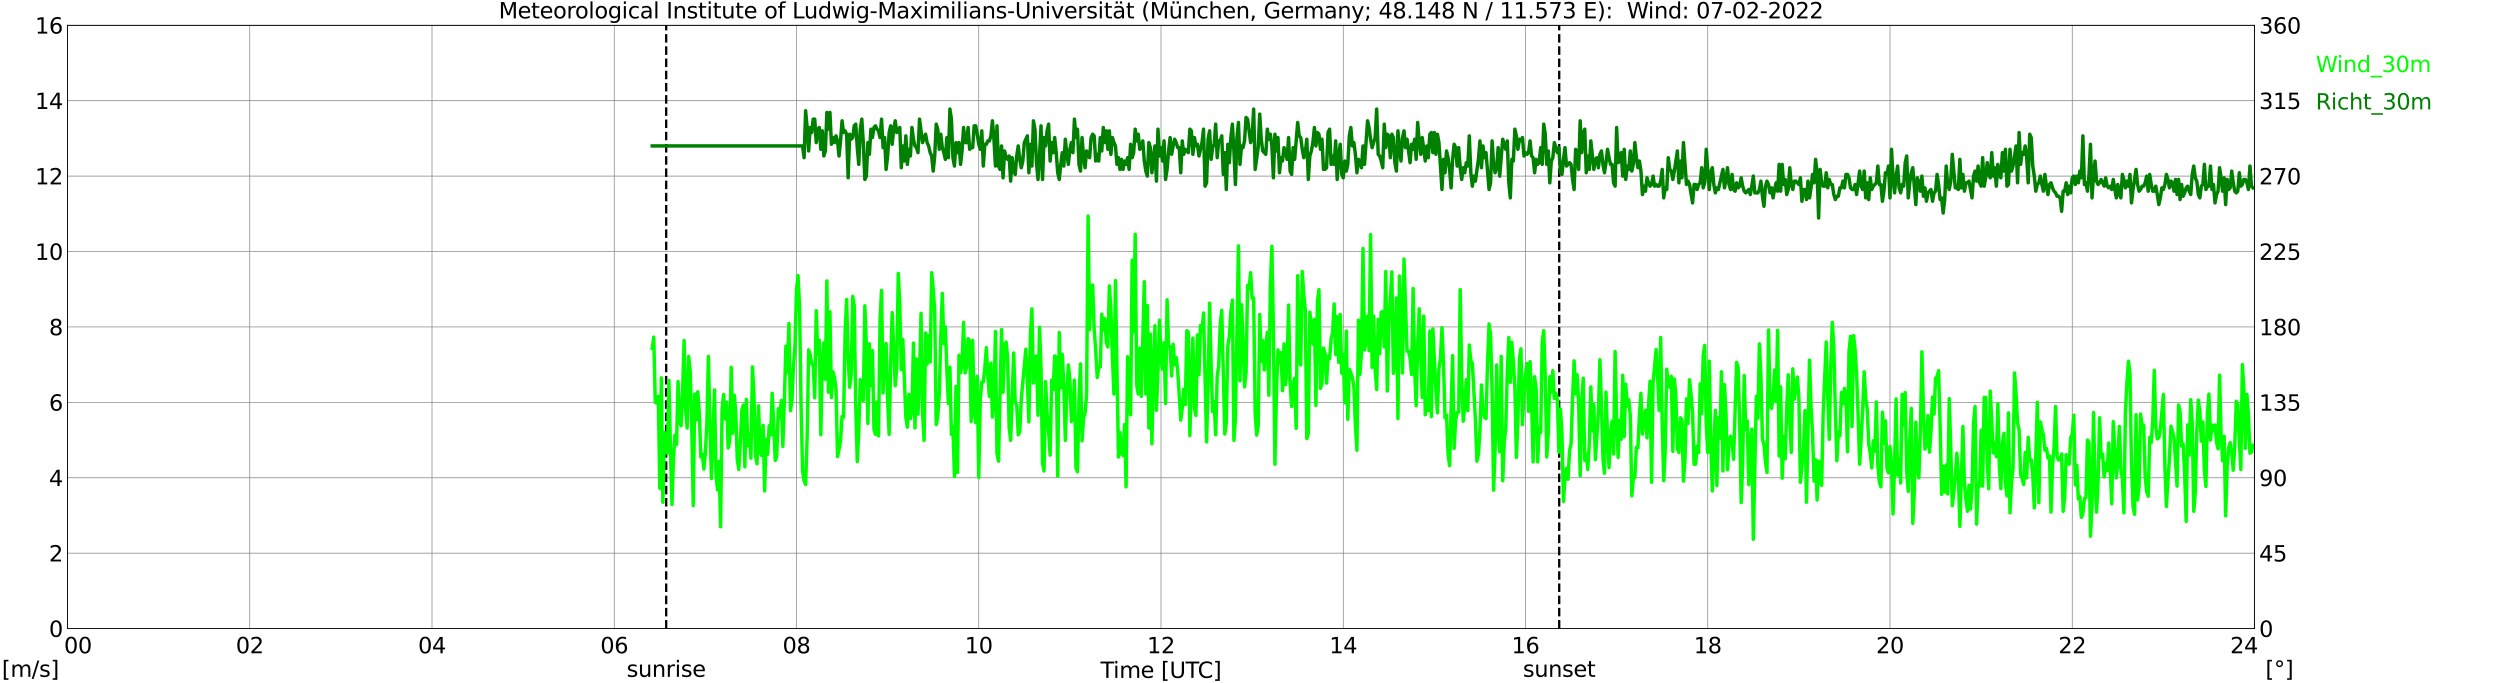 <?xml version="1.0" encoding="utf-8" standalone="no"?>
<!DOCTYPE svg PUBLIC "-//W3C//DTD SVG 1.1//EN"
  "http://www.w3.org/Graphics/SVG/1.1/DTD/svg11.dtd">
<svg xmlns:xlink="http://www.w3.org/1999/xlink" width="1085.4pt" height="296.64pt" viewBox="0 0 1085.4 296.64" xmlns="http://www.w3.org/2000/svg" version="1.1">
 <defs>
  <style type="text/css">*{stroke-linejoin: round; stroke-linecap: butt}</style>
 </defs>
 <g id="figure_1">
  <g id="patch_1">
   <path d="M 0 296.64 
L 1085.4 296.64 
L 1085.4 0 
L 0 0 
z
" style="fill: #ffffff"/>
  </g>
  <g id="axes_1">
   <g id="patch_2">
    <path d="M 29.306 272.909 
L 978.814 272.909 
L 978.814 10.976 
L 29.306 10.976 
z
" style="fill: #ffffff"/>
   </g>
   <g id="patch_3">
    <path d="M 978.814 272.909 
L 978.814 272.909 
L 978.814 10.976 
L 978.814 10.976 
z
" clip-path="url(#p3d010ad247)" style="fill: #d3d3d3; opacity: 0.25; stroke: #d3d3d3; stroke-linejoin: miter"/>
   </g>
   <g id="matplotlib.axis_1">
    <g id="xtick_1">
     <g id="line2d_1">
      <path d="M 29.306 272.909 
L 29.306 10.976 
" clip-path="url(#p3d010ad247)" style="fill: none; stroke: #808080; stroke-width: 0.3; stroke-linecap: square"/>
     </g>
     <g id="line2d_2"/>
     <g id="text_1">
      <!--    00 -->
      <g transform="translate(18.733 283.627) scale(0.095 -0.095)">
       <defs>
        <path id="DejaVuSans-20" transform="scale(0.016)"/>
        <path id="DejaVuSans-30" d="M 2034 4250 
Q 1547 4250 1301 3770 
Q 1056 3291 1056 2328 
Q 1056 1369 1301 889 
Q 1547 409 2034 409 
Q 2525 409 2770 889 
Q 3016 1369 3016 2328 
Q 3016 3291 2770 3770 
Q 2525 4250 2034 4250 
z
M 2034 4750 
Q 2819 4750 3233 4129 
Q 3647 3509 3647 2328 
Q 3647 1150 3233 529 
Q 2819 -91 2034 -91 
Q 1250 -91 836 529 
Q 422 1150 422 2328 
Q 422 3509 836 4129 
Q 1250 4750 2034 4750 
z
" transform="scale(0.016)"/>
       </defs>
       <use xlink:href="#DejaVuSans-20"/>
       <use xlink:href="#DejaVuSans-20" transform="translate(31.787 0)"/>
       <use xlink:href="#DejaVuSans-20" transform="translate(63.574 0)"/>
       <use xlink:href="#DejaVuSans-30" transform="translate(95.361 0)"/>
       <use xlink:href="#DejaVuSans-30" transform="translate(158.984 0)"/>
      </g>
     </g>
    </g>
    <g id="xtick_2">
     <g id="line2d_3">
      <path d="M 108.431 272.909 
L 108.431 10.976 
" clip-path="url(#p3d010ad247)" style="fill: none; stroke: #808080; stroke-width: 0.3; stroke-linecap: square"/>
     </g>
     <g id="line2d_4"/>
     <g id="text_2">
      <!-- 02 -->
      <g transform="translate(102.387 283.627) scale(0.095 -0.095)">
       <defs>
        <path id="DejaVuSans-32" d="M 1228 531 
L 3431 531 
L 3431 0 
L 469 0 
L 469 531 
Q 828 903 1448 1529 
Q 2069 2156 2228 2338 
Q 2531 2678 2651 2914 
Q 2772 3150 2772 3378 
Q 2772 3750 2511 3984 
Q 2250 4219 1831 4219 
Q 1534 4219 1204 4116 
Q 875 4013 500 3803 
L 500 4441 
Q 881 4594 1212 4672 
Q 1544 4750 1819 4750 
Q 2544 4750 2975 4387 
Q 3406 4025 3406 3419 
Q 3406 3131 3298 2873 
Q 3191 2616 2906 2266 
Q 2828 2175 2409 1742 
Q 1991 1309 1228 531 
z
" transform="scale(0.016)"/>
       </defs>
       <use xlink:href="#DejaVuSans-30"/>
       <use xlink:href="#DejaVuSans-32" transform="translate(63.623 0)"/>
      </g>
     </g>
    </g>
    <g id="xtick_3">
     <g id="line2d_5">
      <path d="M 187.557 272.909 
L 187.557 10.976 
" clip-path="url(#p3d010ad247)" style="fill: none; stroke: #808080; stroke-width: 0.3; stroke-linecap: square"/>
     </g>
     <g id="line2d_6"/>
     <g id="text_3">
      <!-- 04 -->
      <g transform="translate(181.513 283.627) scale(0.095 -0.095)">
       <defs>
        <path id="DejaVuSans-34" d="M 2419 4116 
L 825 1625 
L 2419 1625 
L 2419 4116 
z
M 2253 4666 
L 3047 4666 
L 3047 1625 
L 3713 1625 
L 3713 1100 
L 3047 1100 
L 3047 0 
L 2419 0 
L 2419 1100 
L 313 1100 
L 313 1709 
L 2253 4666 
z
" transform="scale(0.016)"/>
       </defs>
       <use xlink:href="#DejaVuSans-30"/>
       <use xlink:href="#DejaVuSans-34" transform="translate(63.623 0)"/>
      </g>
     </g>
    </g>
    <g id="xtick_4">
     <g id="line2d_7">
      <path d="M 266.683 272.909 
L 266.683 10.976 
" clip-path="url(#p3d010ad247)" style="fill: none; stroke: #808080; stroke-width: 0.3; stroke-linecap: square"/>
     </g>
     <g id="line2d_8"/>
     <g id="text_4">
      <!-- 06 -->
      <g transform="translate(260.638 283.627) scale(0.095 -0.095)">
       <defs>
        <path id="DejaVuSans-36" d="M 2113 2584 
Q 1688 2584 1439 2293 
Q 1191 2003 1191 1497 
Q 1191 994 1439 701 
Q 1688 409 2113 409 
Q 2538 409 2786 701 
Q 3034 994 3034 1497 
Q 3034 2003 2786 2293 
Q 2538 2584 2113 2584 
z
M 3366 4563 
L 3366 3988 
Q 3128 4100 2886 4159 
Q 2644 4219 2406 4219 
Q 1781 4219 1451 3797 
Q 1122 3375 1075 2522 
Q 1259 2794 1537 2939 
Q 1816 3084 2150 3084 
Q 2853 3084 3261 2657 
Q 3669 2231 3669 1497 
Q 3669 778 3244 343 
Q 2819 -91 2113 -91 
Q 1303 -91 875 529 
Q 447 1150 447 2328 
Q 447 3434 972 4092 
Q 1497 4750 2381 4750 
Q 2619 4750 2861 4703 
Q 3103 4656 3366 4563 
z
" transform="scale(0.016)"/>
       </defs>
       <use xlink:href="#DejaVuSans-30"/>
       <use xlink:href="#DejaVuSans-36" transform="translate(63.623 0)"/>
      </g>
     </g>
    </g>
    <g id="xtick_5">
     <g id="line2d_9">
      <path d="M 345.808 272.909 
L 345.808 10.976 
" clip-path="url(#p3d010ad247)" style="fill: none; stroke: #808080; stroke-width: 0.3; stroke-linecap: square"/>
     </g>
     <g id="line2d_10"/>
     <g id="text_5">
      <!-- 08 -->
      <g transform="translate(339.764 283.627) scale(0.095 -0.095)">
       <defs>
        <path id="DejaVuSans-38" d="M 2034 2216 
Q 1584 2216 1326 1975 
Q 1069 1734 1069 1313 
Q 1069 891 1326 650 
Q 1584 409 2034 409 
Q 2484 409 2743 651 
Q 3003 894 3003 1313 
Q 3003 1734 2745 1975 
Q 2488 2216 2034 2216 
z
M 1403 2484 
Q 997 2584 770 2862 
Q 544 3141 544 3541 
Q 544 4100 942 4425 
Q 1341 4750 2034 4750 
Q 2731 4750 3128 4425 
Q 3525 4100 3525 3541 
Q 3525 3141 3298 2862 
Q 3072 2584 2669 2484 
Q 3125 2378 3379 2068 
Q 3634 1759 3634 1313 
Q 3634 634 3220 271 
Q 2806 -91 2034 -91 
Q 1263 -91 848 271 
Q 434 634 434 1313 
Q 434 1759 690 2068 
Q 947 2378 1403 2484 
z
M 1172 3481 
Q 1172 3119 1398 2916 
Q 1625 2713 2034 2713 
Q 2441 2713 2670 2916 
Q 2900 3119 2900 3481 
Q 2900 3844 2670 4047 
Q 2441 4250 2034 4250 
Q 1625 4250 1398 4047 
Q 1172 3844 1172 3481 
z
" transform="scale(0.016)"/>
       </defs>
       <use xlink:href="#DejaVuSans-30"/>
       <use xlink:href="#DejaVuSans-38" transform="translate(63.623 0)"/>
      </g>
     </g>
    </g>
    <g id="xtick_6">
     <g id="line2d_11">
      <path d="M 424.934 272.909 
L 424.934 10.976 
" clip-path="url(#p3d010ad247)" style="fill: none; stroke: #808080; stroke-width: 0.3; stroke-linecap: square"/>
     </g>
     <g id="line2d_12"/>
     <g id="text_6">
      <!-- 10 -->
      <g transform="translate(418.89 283.627) scale(0.095 -0.095)">
       <defs>
        <path id="DejaVuSans-31" d="M 794 531 
L 1825 531 
L 1825 4091 
L 703 3866 
L 703 4441 
L 1819 4666 
L 2450 4666 
L 2450 531 
L 3481 531 
L 3481 0 
L 794 0 
L 794 531 
z
" transform="scale(0.016)"/>
       </defs>
       <use xlink:href="#DejaVuSans-31"/>
       <use xlink:href="#DejaVuSans-30" transform="translate(63.623 0)"/>
      </g>
     </g>
    </g>
    <g id="xtick_7">
     <g id="line2d_13">
      <path d="M 504.06 272.909 
L 504.06 10.976 
" clip-path="url(#p3d010ad247)" style="fill: none; stroke: #808080; stroke-width: 0.3; stroke-linecap: square"/>
     </g>
     <g id="line2d_14"/>
     <g id="text_7">
      <!-- 12 -->
      <g transform="translate(498.015 283.627) scale(0.095 -0.095)">
       <use xlink:href="#DejaVuSans-31"/>
       <use xlink:href="#DejaVuSans-32" transform="translate(63.623 0)"/>
      </g>
     </g>
    </g>
    <g id="xtick_8">
     <g id="line2d_15">
      <path d="M 583.185 272.909 
L 583.185 10.976 
" clip-path="url(#p3d010ad247)" style="fill: none; stroke: #808080; stroke-width: 0.3; stroke-linecap: square"/>
     </g>
     <g id="line2d_16"/>
     <g id="text_8">
      <!-- 14 -->
      <g transform="translate(577.141 283.627) scale(0.095 -0.095)">
       <use xlink:href="#DejaVuSans-31"/>
       <use xlink:href="#DejaVuSans-34" transform="translate(63.623 0)"/>
      </g>
     </g>
    </g>
    <g id="xtick_9">
     <g id="line2d_17">
      <path d="M 662.311 272.909 
L 662.311 10.976 
" clip-path="url(#p3d010ad247)" style="fill: none; stroke: #808080; stroke-width: 0.3; stroke-linecap: square"/>
     </g>
     <g id="line2d_18"/>
     <g id="text_9">
      <!-- 16 -->
      <g transform="translate(656.267 283.627) scale(0.095 -0.095)">
       <use xlink:href="#DejaVuSans-31"/>
       <use xlink:href="#DejaVuSans-36" transform="translate(63.623 0)"/>
      </g>
     </g>
    </g>
    <g id="xtick_10">
     <g id="line2d_19">
      <path d="M 741.437 272.909 
L 741.437 10.976 
" clip-path="url(#p3d010ad247)" style="fill: none; stroke: #808080; stroke-width: 0.3; stroke-linecap: square"/>
     </g>
     <g id="line2d_20"/>
     <g id="text_10">
      <!-- 18 -->
      <g transform="translate(735.392 283.627) scale(0.095 -0.095)">
       <use xlink:href="#DejaVuSans-31"/>
       <use xlink:href="#DejaVuSans-38" transform="translate(63.623 0)"/>
      </g>
     </g>
    </g>
    <g id="xtick_11">
     <g id="line2d_21">
      <path d="M 820.562 272.909 
L 820.562 10.976 
" clip-path="url(#p3d010ad247)" style="fill: none; stroke: #808080; stroke-width: 0.3; stroke-linecap: square"/>
     </g>
     <g id="line2d_22"/>
     <g id="text_11">
      <!-- 20 -->
      <g transform="translate(814.518 283.627) scale(0.095 -0.095)">
       <use xlink:href="#DejaVuSans-32"/>
       <use xlink:href="#DejaVuSans-30" transform="translate(63.623 0)"/>
      </g>
     </g>
    </g>
    <g id="xtick_12">
     <g id="line2d_23">
      <path d="M 899.688 272.909 
L 899.688 10.976 
" clip-path="url(#p3d010ad247)" style="fill: none; stroke: #808080; stroke-width: 0.3; stroke-linecap: square"/>
     </g>
     <g id="line2d_24"/>
     <g id="text_12">
      <!-- 22 -->
      <g transform="translate(893.644 283.627) scale(0.095 -0.095)">
       <use xlink:href="#DejaVuSans-32"/>
       <use xlink:href="#DejaVuSans-32" transform="translate(63.623 0)"/>
      </g>
     </g>
    </g>
    <g id="xtick_13">
     <g id="line2d_25">
      <path d="M 978.814 272.909 
L 978.814 10.976 
" clip-path="url(#p3d010ad247)" style="fill: none; stroke: #808080; stroke-width: 0.3; stroke-linecap: square"/>
     </g>
     <g id="line2d_26"/>
     <g id="text_13">
      <!-- 24    -->
      <g transform="translate(968.241 283.627) scale(0.095 -0.095)">
       <use xlink:href="#DejaVuSans-32"/>
       <use xlink:href="#DejaVuSans-34" transform="translate(63.623 0)"/>
       <use xlink:href="#DejaVuSans-20" transform="translate(127.246 0)"/>
       <use xlink:href="#DejaVuSans-20" transform="translate(159.033 0)"/>
       <use xlink:href="#DejaVuSans-20" transform="translate(190.82 0)"/>
      </g>
     </g>
    </g>
    <g id="text_14">
     <!-- Time [UTC] -->
     <g transform="translate(477.806 294.322) scale(0.095 -0.095)">
      <defs>
       <path id="DejaVuSans-54" d="M -19 4666 
L 3928 4666 
L 3928 4134 
L 2272 4134 
L 2272 0 
L 1638 0 
L 1638 4134 
L -19 4134 
L -19 4666 
z
" transform="scale(0.016)"/>
       <path id="DejaVuSans-69" d="M 603 3500 
L 1178 3500 
L 1178 0 
L 603 0 
L 603 3500 
z
M 603 4863 
L 1178 4863 
L 1178 4134 
L 603 4134 
L 603 4863 
z
" transform="scale(0.016)"/>
       <path id="DejaVuSans-6d" d="M 3328 2828 
Q 3544 3216 3844 3400 
Q 4144 3584 4550 3584 
Q 5097 3584 5394 3201 
Q 5691 2819 5691 2113 
L 5691 0 
L 5113 0 
L 5113 2094 
Q 5113 2597 4934 2840 
Q 4756 3084 4391 3084 
Q 3944 3084 3684 2787 
Q 3425 2491 3425 1978 
L 3425 0 
L 2847 0 
L 2847 2094 
Q 2847 2600 2669 2842 
Q 2491 3084 2119 3084 
Q 1678 3084 1418 2786 
Q 1159 2488 1159 1978 
L 1159 0 
L 581 0 
L 581 3500 
L 1159 3500 
L 1159 2956 
Q 1356 3278 1631 3431 
Q 1906 3584 2284 3584 
Q 2666 3584 2933 3390 
Q 3200 3197 3328 2828 
z
" transform="scale(0.016)"/>
       <path id="DejaVuSans-65" d="M 3597 1894 
L 3597 1613 
L 953 1613 
Q 991 1019 1311 708 
Q 1631 397 2203 397 
Q 2534 397 2845 478 
Q 3156 559 3463 722 
L 3463 178 
Q 3153 47 2828 -22 
Q 2503 -91 2169 -91 
Q 1331 -91 842 396 
Q 353 884 353 1716 
Q 353 2575 817 3079 
Q 1281 3584 2069 3584 
Q 2775 3584 3186 3129 
Q 3597 2675 3597 1894 
z
M 3022 2063 
Q 3016 2534 2758 2815 
Q 2500 3097 2075 3097 
Q 1594 3097 1305 2825 
Q 1016 2553 972 2059 
L 3022 2063 
z
" transform="scale(0.016)"/>
       <path id="DejaVuSans-5b" d="M 550 4863 
L 1875 4863 
L 1875 4416 
L 1125 4416 
L 1125 -397 
L 1875 -397 
L 1875 -844 
L 550 -844 
L 550 4863 
z
" transform="scale(0.016)"/>
       <path id="DejaVuSans-55" d="M 556 4666 
L 1191 4666 
L 1191 1831 
Q 1191 1081 1462 751 
Q 1734 422 2344 422 
Q 2950 422 3222 751 
Q 3494 1081 3494 1831 
L 3494 4666 
L 4128 4666 
L 4128 1753 
Q 4128 841 3676 375 
Q 3225 -91 2344 -91 
Q 1459 -91 1007 375 
Q 556 841 556 1753 
L 556 4666 
z
" transform="scale(0.016)"/>
       <path id="DejaVuSans-43" d="M 4122 4306 
L 4122 3641 
Q 3803 3938 3442 4084 
Q 3081 4231 2675 4231 
Q 1875 4231 1450 3742 
Q 1025 3253 1025 2328 
Q 1025 1406 1450 917 
Q 1875 428 2675 428 
Q 3081 428 3442 575 
Q 3803 722 4122 1019 
L 4122 359 
Q 3791 134 3420 21 
Q 3050 -91 2638 -91 
Q 1578 -91 968 557 
Q 359 1206 359 2328 
Q 359 3453 968 4101 
Q 1578 4750 2638 4750 
Q 3056 4750 3426 4639 
Q 3797 4528 4122 4306 
z
" transform="scale(0.016)"/>
       <path id="DejaVuSans-5d" d="M 1947 4863 
L 1947 -844 
L 622 -844 
L 622 -397 
L 1369 -397 
L 1369 4416 
L 622 4416 
L 622 4863 
L 1947 4863 
z
" transform="scale(0.016)"/>
      </defs>
      <use xlink:href="#DejaVuSans-54"/>
      <use xlink:href="#DejaVuSans-69" transform="translate(57.959 0)"/>
      <use xlink:href="#DejaVuSans-6d" transform="translate(85.742 0)"/>
      <use xlink:href="#DejaVuSans-65" transform="translate(183.154 0)"/>
      <use xlink:href="#DejaVuSans-20" transform="translate(244.678 0)"/>
      <use xlink:href="#DejaVuSans-5b" transform="translate(276.465 0)"/>
      <use xlink:href="#DejaVuSans-55" transform="translate(315.479 0)"/>
      <use xlink:href="#DejaVuSans-54" transform="translate(388.672 0)"/>
      <use xlink:href="#DejaVuSans-43" transform="translate(443.881 0)"/>
      <use xlink:href="#DejaVuSans-5d" transform="translate(513.705 0)"/>
     </g>
    </g>
   </g>
   <g id="matplotlib.axis_2">
    <g id="ytick_1">
     <g id="line2d_27">
      <path d="M 29.306 272.909 
L 978.814 272.909 
" clip-path="url(#p3d010ad247)" style="fill: none; stroke: #808080; stroke-width: 0.3; stroke-linecap: square"/>
     </g>
     <g id="line2d_28"/>
     <g id="text_15">
      <!-- 0 -->
      <g transform="translate(21.261 276.518) scale(0.095 -0.095)">
       <use xlink:href="#DejaVuSans-30"/>
      </g>
     </g>
    </g>
    <g id="ytick_2">
     <g id="line2d_29">
      <path d="M 29.306 240.167 
L 978.814 240.167 
" clip-path="url(#p3d010ad247)" style="fill: none; stroke: #808080; stroke-width: 0.3; stroke-linecap: square"/>
     </g>
     <g id="line2d_30"/>
     <g id="text_16">
      <!-- 2 -->
      <g transform="translate(21.261 243.776) scale(0.095 -0.095)">
       <use xlink:href="#DejaVuSans-32"/>
      </g>
     </g>
    </g>
    <g id="ytick_3">
     <g id="line2d_31">
      <path d="M 29.306 207.426 
L 978.814 207.426 
" clip-path="url(#p3d010ad247)" style="fill: none; stroke: #808080; stroke-width: 0.3; stroke-linecap: square"/>
     </g>
     <g id="line2d_32"/>
     <g id="text_17">
      <!-- 4 -->
      <g transform="translate(21.261 211.035) scale(0.095 -0.095)">
       <use xlink:href="#DejaVuSans-34"/>
      </g>
     </g>
    </g>
    <g id="ytick_4">
     <g id="line2d_33">
      <path d="M 29.306 174.684 
L 978.814 174.684 
" clip-path="url(#p3d010ad247)" style="fill: none; stroke: #808080; stroke-width: 0.3; stroke-linecap: square"/>
     </g>
     <g id="line2d_34"/>
     <g id="text_18">
      <!-- 6 -->
      <g transform="translate(21.261 178.293) scale(0.095 -0.095)">
       <use xlink:href="#DejaVuSans-36"/>
      </g>
     </g>
    </g>
    <g id="ytick_5">
     <g id="line2d_35">
      <path d="M 29.306 141.942 
L 978.814 141.942 
" clip-path="url(#p3d010ad247)" style="fill: none; stroke: #808080; stroke-width: 0.3; stroke-linecap: square"/>
     </g>
     <g id="line2d_36"/>
     <g id="text_19">
      <!-- 8 -->
      <g transform="translate(21.261 145.551) scale(0.095 -0.095)">
       <use xlink:href="#DejaVuSans-38"/>
      </g>
     </g>
    </g>
    <g id="ytick_6">
     <g id="line2d_37">
      <path d="M 29.306 109.201 
L 978.814 109.201 
" clip-path="url(#p3d010ad247)" style="fill: none; stroke: #808080; stroke-width: 0.3; stroke-linecap: square"/>
     </g>
     <g id="line2d_38"/>
     <g id="text_20">
      <!-- 10 -->
      <g transform="translate(15.217 112.81) scale(0.095 -0.095)">
       <use xlink:href="#DejaVuSans-31"/>
       <use xlink:href="#DejaVuSans-30" transform="translate(63.623 0)"/>
      </g>
     </g>
    </g>
    <g id="ytick_7">
     <g id="line2d_39">
      <path d="M 29.306 76.459 
L 978.814 76.459 
" clip-path="url(#p3d010ad247)" style="fill: none; stroke: #808080; stroke-width: 0.3; stroke-linecap: square"/>
     </g>
     <g id="line2d_40"/>
     <g id="text_21">
      <!-- 12 -->
      <g transform="translate(15.217 80.068) scale(0.095 -0.095)">
       <use xlink:href="#DejaVuSans-31"/>
       <use xlink:href="#DejaVuSans-32" transform="translate(63.623 0)"/>
      </g>
     </g>
    </g>
    <g id="ytick_8">
     <g id="line2d_41">
      <path d="M 29.306 43.717 
L 978.814 43.717 
" clip-path="url(#p3d010ad247)" style="fill: none; stroke: #808080; stroke-width: 0.3; stroke-linecap: square"/>
     </g>
     <g id="line2d_42"/>
     <g id="text_22">
      <!-- 14 -->
      <g transform="translate(15.217 47.327) scale(0.095 -0.095)">
       <use xlink:href="#DejaVuSans-31"/>
       <use xlink:href="#DejaVuSans-34" transform="translate(63.623 0)"/>
      </g>
     </g>
    </g>
    <g id="ytick_9">
     <g id="line2d_43">
      <path d="M 29.306 10.976 
L 978.814 10.976 
" clip-path="url(#p3d010ad247)" style="fill: none; stroke: #808080; stroke-width: 0.3; stroke-linecap: square"/>
     </g>
     <g id="line2d_44"/>
     <g id="text_23">
      <!-- 16 -->
      <g transform="translate(15.217 14.585) scale(0.095 -0.095)">
       <use xlink:href="#DejaVuSans-31"/>
       <use xlink:href="#DejaVuSans-36" transform="translate(63.623 0)"/>
      </g>
     </g>
    </g>
   </g>
   <g id="line2d_45">
    <path d="M 289.234 272.909 
L 289.234 10.976 
" clip-path="url(#p3d010ad247)" style="fill: none; stroke-dasharray: 3.7,1.6; stroke-dashoffset: 0; stroke: #000000"/>
   </g>
   <g id="line2d_46">
    <path d="M 676.949 272.909 
L 676.949 10.976 
" clip-path="url(#p3d010ad247)" style="fill: none; stroke-dasharray: 3.7,1.6; stroke-dashoffset: 0; stroke: #000000"/>
   </g>
   <g id="line2d_47">
    <path d="M 283.167 151.274 
L 283.827 146.362 
L 284.486 174.684 
L 285.145 175.011 
L 285.805 172.065 
L 286.464 212.009 
L 287.124 164.043 
L 287.783 218.067 
L 288.442 187.781 
L 289.102 189.09 
L 289.761 196.784 
L 290.42 165.189 
L 291.08 194.984 
L 291.739 219.049 
L 292.399 198.422 
L 293.058 188.926 
L 293.717 193.019 
L 294.377 165.68 
L 295.036 182.869 
L 295.696 184.834 
L 296.355 170.1 
L 297.014 147.836 
L 297.674 178.122 
L 298.333 185.816 
L 298.992 154.711 
L 299.652 161.096 
L 300.311 183.524 
L 300.971 219.54 
L 301.63 171.082 
L 302.289 182.378 
L 302.949 170.1 
L 303.608 179.268 
L 304.267 198.422 
L 304.927 197.112 
L 305.586 203.66 
L 306.246 196.621 
L 306.905 183.524 
L 307.564 154.711 
L 308.224 184.506 
L 308.883 207.753 
L 310.202 169.282 
L 310.861 206.28 
L 311.521 212.664 
L 312.18 200.386 
L 312.839 228.708 
L 313.499 177.631 
L 314.158 171.246 
L 314.818 181.887 
L 315.477 174.684 
L 316.136 194.493 
L 316.796 191.546 
L 317.455 159.459 
L 318.114 188.108 
L 318.774 171.573 
L 319.433 178.777 
L 320.093 199.568 
L 320.752 203.824 
L 321.411 192.201 
L 322.071 178.122 
L 322.73 175.83 
L 323.39 202.678 
L 324.049 173.374 
L 324.708 193.51 
L 325.368 188.599 
L 326.027 198.913 
L 326.686 159.295 
L 327.346 171.737 
L 328.005 197.603 
L 328.665 201.368 
L 329.324 176.157 
L 329.983 195.966 
L 330.643 197.767 
L 331.302 184.67 
L 331.961 213.155 
L 332.621 190.727 
L 333.28 197.276 
L 333.94 184.834 
L 334.599 188.926 
L 335.258 170.755 
L 335.918 184.179 
L 336.577 199.895 
L 337.236 197.93 
L 337.896 177.467 
L 338.555 181.396 
L 339.215 173.865 
L 339.874 193.838 
L 340.533 174.193 
L 341.193 150.291 
L 341.852 161.587 
L 342.512 140.469 
L 343.171 178.285 
L 343.83 173.865 
L 344.49 158.968 
L 345.149 149.8 
L 345.808 125.899 
L 346.468 119.678 
L 347.127 133.102 
L 347.787 175.83 
L 348.446 204.479 
L 349.105 208.735 
L 349.765 210.372 
L 350.424 189.745 
L 351.083 151.928 
L 351.743 153.893 
L 352.402 157.822 
L 353.062 158.64 
L 353.721 172.719 
L 354.38 134.903 
L 355.04 154.057 
L 355.699 147.672 
L 356.359 188.763 
L 357.018 157.003 
L 357.677 148.818 
L 358.337 164.698 
L 358.996 121.97 
L 359.655 170.264 
L 360.315 135.394 
L 360.974 172.556 
L 361.634 161.424 
L 362.293 163.879 
L 362.952 168.954 
L 363.612 198.258 
L 364.271 195.147 
L 364.93 191.382 
L 365.59 180.741 
L 366.249 181.069 
L 366.909 144.398 
L 367.568 129.992 
L 368.227 155.366 
L 368.887 168.136 
L 369.546 162.569 
L 370.206 128.682 
L 370.865 132.611 
L 371.524 175.994 
L 372.184 200.386 
L 372.843 187.453 
L 373.502 164.861 
L 374.821 173.865 
L 375.481 132.775 
L 376.14 150.128 
L 376.799 183.852 
L 377.459 149.309 
L 378.118 167.481 
L 378.777 152.256 
L 379.437 186.307 
L 380.096 188.599 
L 380.756 174.52 
L 381.415 189.254 
L 382.074 138.995 
L 382.734 126.063 
L 383.393 170.591 
L 384.053 153.402 
L 384.712 149.145 
L 385.371 174.029 
L 386.031 188.599 
L 386.69 157.658 
L 387.349 135.721 
L 388.009 150.128 
L 388.668 167.481 
L 389.328 159.95 
L 389.987 118.696 
L 390.646 131.956 
L 391.306 160.441 
L 391.965 147.345 
L 393.284 181.232 
L 393.943 185.489 
L 394.603 171.246 
L 395.262 181.723 
L 395.921 177.958 
L 396.581 148.982 
L 397.24 185.816 
L 397.899 155.857 
L 398.559 179.759 
L 399.218 162.733 
L 399.878 136.049 
L 400.537 179.431 
L 401.196 191.218 
L 401.856 144.562 
L 402.515 158.149 
L 403.175 145.708 
L 403.834 157.167 
L 404.493 118.368 
L 405.153 125.244 
L 405.812 135.066 
L 406.471 184.343 
L 407.131 180.741 
L 407.79 171.41 
L 408.45 146.362 
L 409.109 127.372 
L 409.768 149.145 
L 410.428 141.942 
L 411.087 160.441 
L 411.746 175.175 
L 412.406 159.459 
L 413.065 188.599 
L 413.725 185.489 
L 414.384 206.934 
L 415.043 167.808 
L 415.703 205.134 
L 416.362 154.22 
L 417.022 161.751 
L 417.681 158.477 
L 418.34 139.978 
L 419 161.915 
L 419.659 159.132 
L 420.318 147.017 
L 420.978 147.836 
L 421.637 183.033 
L 422.297 147.836 
L 422.956 178.94 
L 423.615 183.524 
L 424.275 163.388 
L 424.934 207.262 
L 425.593 173.538 
L 426.253 165.844 
L 426.912 165.844 
L 427.572 159.623 
L 428.231 150.946 
L 428.89 163.388 
L 429.55 172.065 
L 430.209 157.658 
L 430.869 181.069 
L 431.528 173.865 
L 432.187 143.907 
L 432.847 196.948 
L 433.506 200.222 
L 434.825 143.088 
L 435.484 170.264 
L 436.144 150.291 
L 436.803 148.491 
L 437.462 155.039 
L 438.122 185.489 
L 438.781 191.218 
L 440.1 153.238 
L 440.759 174.848 
L 441.419 175.83 
L 442.078 188.763 
L 442.737 187.453 
L 443.397 173.211 
L 445.375 151.601 
L 446.034 165.189 
L 446.694 183.197 
L 447.353 145.053 
L 448.012 134.084 
L 448.672 166.335 
L 449.331 155.039 
L 449.991 154.548 
L 450.65 180.25 
L 451.309 142.106 
L 451.969 159.95 
L 452.628 201.205 
L 453.287 204.479 
L 453.947 165.68 
L 454.606 179.759 
L 455.266 187.617 
L 455.925 197.603 
L 456.584 165.025 
L 457.244 169.282 
L 457.903 154.548 
L 458.563 155.039 
L 459.222 206.771 
L 459.881 144.398 
L 460.541 168.463 
L 461.2 153.893 
L 461.859 167.153 
L 462.519 191.218 
L 463.178 170.755 
L 463.838 158.477 
L 464.497 164.698 
L 465.156 183.033 
L 465.816 180.25 
L 466.475 165.025 
L 467.134 203.169 
L 467.794 204.806 
L 468.453 172.883 
L 469.113 157.986 
L 469.772 191.382 
L 470.431 181.56 
L 471.091 179.268 
L 471.75 171.246 
L 472.409 93.812 
L 473.069 143.088 
L 473.728 123.934 
L 474.388 123.771 
L 475.047 143.088 
L 475.706 152.092 
L 476.366 163.879 
L 477.025 159.623 
L 477.685 159.295 
L 478.344 136.376 
L 479.003 143.252 
L 479.663 138.341 
L 480.322 148.818 
L 480.981 150.619 
L 481.641 124.098 
L 482.3 134.412 
L 482.96 155.203 
L 483.619 171.082 
L 484.278 121.806 
L 485.597 198.422 
L 486.256 187.781 
L 486.916 197.112 
L 487.575 197.767 
L 488.235 184.343 
L 488.894 211.355 
L 489.553 154.875 
L 490.213 170.591 
L 490.872 180.086 
L 491.532 112.966 
L 492.191 144.07 
L 492.85 101.67 
L 493.51 166.99 
L 494.169 171.082 
L 494.828 151.11 
L 495.488 172.065 
L 496.807 122.297 
L 497.466 171.082 
L 498.125 132.611 
L 498.785 185.816 
L 499.444 145.053 
L 500.103 192.692 
L 500.763 161.915 
L 501.422 141.451 
L 502.082 178.122 
L 502.741 161.915 
L 503.4 138.995 
L 504.06 155.53 
L 504.719 160.278 
L 505.379 148.818 
L 506.038 175.175 
L 506.697 130.155 
L 507.357 149.964 
L 508.016 150.619 
L 508.675 163.224 
L 509.335 149.473 
L 509.994 158.313 
L 510.654 155.203 
L 511.313 160.932 
L 512.632 182.378 
L 513.291 177.14 
L 513.95 168.954 
L 514.61 175.666 
L 515.269 143.579 
L 515.929 144.234 
L 516.588 189.09 
L 517.247 165.025 
L 517.907 146.853 
L 518.566 177.14 
L 519.226 180.414 
L 519.885 145.38 
L 520.544 162.733 
L 521.204 141.287 
L 521.863 143.907 
L 522.522 135.885 
L 523.841 191.873 
L 524.501 166.99 
L 525.16 131.629 
L 525.819 158.313 
L 526.479 178.777 
L 527.138 174.356 
L 527.797 188.763 
L 528.457 163.388 
L 529.116 158.64 
L 529.776 140.96 
L 530.435 134.739 
L 531.754 188.435 
L 532.413 183.524 
L 533.073 150.291 
L 533.732 145.871 
L 534.391 135.23 
L 535.051 130.319 
L 535.71 191.218 
L 536.369 181.723 
L 537.688 106.745 
L 538.348 165.353 
L 539.007 132.283 
L 539.666 147.017 
L 540.326 167.972 
L 540.985 161.751 
L 541.644 123.934 
L 542.304 125.244 
L 542.963 118.368 
L 543.623 129.5 
L 544.282 129.337 
L 544.941 179.431 
L 545.601 188.926 
L 546.26 184.997 
L 546.919 136.54 
L 547.579 157.003 
L 548.238 147.836 
L 548.898 160.605 
L 549.557 150.455 
L 550.216 144.234 
L 550.876 171.573 
L 551.535 123.443 
L 552.195 106.909 
L 552.854 142.761 
L 553.513 201.532 
L 554.173 171.082 
L 554.832 151.928 
L 555.491 157.658 
L 556.151 153.074 
L 556.81 169.609 
L 557.47 149.309 
L 558.129 166.99 
L 558.788 159.623 
L 559.448 132.447 
L 560.107 166.498 
L 560.766 176.485 
L 561.426 167.153 
L 562.085 164.207 
L 562.745 185.98 
L 563.404 119.678 
L 564.063 153.729 
L 564.723 158.477 
L 565.382 117.877 
L 566.042 127.863 
L 566.701 134.412 
L 567.36 190.4 
L 568.02 187.944 
L 568.679 135.558 
L 569.338 140.796 
L 569.998 149.309 
L 570.657 138.668 
L 571.317 175.994 
L 571.976 131.137 
L 572.635 125.735 
L 573.295 168.627 
L 573.954 166.335 
L 574.613 151.11 
L 575.273 153.238 
L 575.932 166.335 
L 576.592 154.548 
L 577.251 155.694 
L 577.91 147.181 
L 578.57 144.398 
L 579.229 131.956 
L 579.889 153.893 
L 580.548 137.522 
L 581.207 157.331 
L 581.867 136.54 
L 582.526 162.078 
L 583.185 153.729 
L 583.845 174.848 
L 584.504 143.743 
L 585.164 182.051 
L 585.823 160.278 
L 586.482 161.915 
L 587.142 163.879 
L 587.801 167.972 
L 588.46 184.506 
L 589.12 195.475 
L 589.779 138.995 
L 590.439 162.569 
L 591.098 152.747 
L 591.757 107.891 
L 592.417 151.928 
L 593.076 148.491 
L 593.736 137.195 
L 594.395 152.256 
L 595.054 101.834 
L 595.714 159.459 
L 596.373 137.195 
L 597.032 160.441 
L 597.692 169.118 
L 598.351 138.668 
L 599.011 153.566 
L 599.67 135.558 
L 600.329 135.23 
L 600.989 150.619 
L 601.648 117.877 
L 602.307 169.773 
L 602.967 141.124 
L 604.286 118.041 
L 604.945 162.078 
L 605.604 156.676 
L 606.264 129.337 
L 606.923 181.723 
L 607.582 119.842 
L 608.242 134.412 
L 608.901 161.915 
L 609.561 112.475 
L 610.879 152.42 
L 611.539 152.42 
L 612.198 155.53 
L 612.858 162.569 
L 613.517 125.244 
L 614.176 160.441 
L 614.836 176.157 
L 615.495 150.291 
L 616.154 134.084 
L 617.473 172.556 
L 618.133 137.195 
L 618.792 180.086 
L 619.451 173.047 
L 620.111 178.285 
L 620.77 143.743 
L 621.429 180.905 
L 622.089 142.761 
L 623.408 169.282 
L 624.067 179.268 
L 624.726 159.786 
L 625.386 155.694 
L 626.045 142.27 
L 626.705 157.986 
L 627.364 181.396 
L 628.023 180.25 
L 628.683 197.112 
L 629.342 202.187 
L 630.661 154.384 
L 631.32 194.656 
L 631.98 182.542 
L 632.639 179.104 
L 633.298 178.94 
L 633.958 125.735 
L 634.617 163.879 
L 635.276 182.869 
L 635.936 176.157 
L 636.595 164.861 
L 637.255 178.285 
L 637.914 149.8 
L 638.573 156.676 
L 639.233 157.658 
L 640.552 182.051 
L 641.211 200.222 
L 641.87 197.112 
L 642.53 187.126 
L 643.189 167.153 
L 643.848 178.777 
L 644.508 181.232 
L 645.167 181.723 
L 645.827 157.658 
L 646.486 140.633 
L 647.145 145.38 
L 647.805 169.445 
L 648.464 212.828 
L 649.123 194.82 
L 649.783 158.477 
L 650.442 187.289 
L 651.102 196.13 
L 651.761 154.711 
L 652.42 208.735 
L 653.08 192.037 
L 653.739 185.816 
L 654.399 161.587 
L 655.058 146.526 
L 655.717 166.007 
L 656.377 148.654 
L 657.036 157.331 
L 657.695 167.972 
L 658.355 198.585 
L 659.014 181.887 
L 659.674 155.694 
L 660.333 151.437 
L 660.992 184.343 
L 661.652 169.936 
L 662.311 162.569 
L 662.97 157.822 
L 663.63 178.613 
L 664.289 157.003 
L 664.949 173.538 
L 665.608 200.55 
L 666.267 163.552 
L 666.927 168.954 
L 667.586 200.55 
L 668.246 185.489 
L 668.905 187.781 
L 669.564 148.327 
L 670.224 143.579 
L 670.883 163.388 
L 671.542 198.422 
L 672.202 187.944 
L 672.861 163.552 
L 673.521 170.264 
L 674.18 160.932 
L 674.839 173.047 
L 675.499 170.755 
L 676.158 173.538 
L 676.817 196.293 
L 677.477 177.631 
L 678.136 188.108 
L 678.796 217.739 
L 679.455 207.426 
L 680.114 203.333 
L 680.774 208.08 
L 681.433 195.639 
L 682.092 192.692 
L 682.752 172.556 
L 683.411 156.676 
L 684.071 171.082 
L 684.73 162.733 
L 685.389 175.502 
L 686.049 206.607 
L 686.708 174.52 
L 687.368 164.207 
L 688.027 199.895 
L 688.686 197.112 
L 689.346 203.824 
L 690.005 192.692 
L 690.664 167.972 
L 691.324 187.126 
L 691.983 175.666 
L 692.643 199.568 
L 693.961 179.104 
L 694.621 156.185 
L 695.28 175.502 
L 695.939 199.24 
L 696.599 205.461 
L 697.258 170.264 
L 697.918 188.435 
L 698.577 203.005 
L 699.236 187.944 
L 699.896 182.869 
L 700.555 197.112 
L 701.215 152.583 
L 701.874 182.051 
L 702.533 198.585 
L 703.193 182.378 
L 703.852 190.727 
L 704.511 162.897 
L 705.171 189.581 
L 705.83 166.826 
L 706.49 176.321 
L 707.149 173.538 
L 707.808 180.577 
L 708.468 215.284 
L 709.127 207.426 
L 709.786 207.262 
L 710.446 194.165 
L 711.105 194.493 
L 711.765 180.414 
L 712.424 170.755 
L 713.083 188.435 
L 713.743 180.905 
L 714.402 178.122 
L 715.062 190.072 
L 715.721 175.666 
L 716.38 165.516 
L 717.04 209.39 
L 717.699 166.007 
L 719.018 151.765 
L 719.677 163.879 
L 720.337 178.122 
L 720.996 146.526 
L 721.655 183.524 
L 722.315 208.735 
L 722.974 195.311 
L 723.633 160.278 
L 724.293 166.498 
L 724.952 168.136 
L 725.612 163.388 
L 726.271 195.966 
L 726.93 164.534 
L 727.59 171.573 
L 728.249 194.82 
L 728.909 196.457 
L 729.568 181.396 
L 730.227 182.214 
L 730.887 208.899 
L 731.546 199.731 
L 732.205 173.211 
L 732.865 183.852 
L 733.524 164.861 
L 734.184 171.246 
L 734.843 179.268 
L 735.502 201.532 
L 736.162 201.532 
L 736.821 193.674 
L 737.48 196.457 
L 738.14 166.662 
L 738.799 179.595 
L 739.459 154.384 
L 740.118 149.964 
L 740.777 184.179 
L 741.437 196.457 
L 742.096 156.84 
L 742.756 192.528 
L 743.415 213.155 
L 744.074 193.838 
L 744.734 178.122 
L 745.393 210.863 
L 746.052 181.396 
L 746.712 190.236 
L 747.371 161.424 
L 748.031 204.479 
L 748.69 166.99 
L 749.349 179.104 
L 750.009 203.988 
L 750.668 192.528 
L 751.327 189.418 
L 751.987 191.382 
L 752.646 199.404 
L 753.965 157.331 
L 754.624 159.623 
L 755.284 182.214 
L 755.943 218.23 
L 756.602 201.368 
L 757.262 163.061 
L 757.921 186.635 
L 758.581 182.706 
L 759.24 210.372 
L 759.899 191.873 
L 760.559 186.307 
L 761.218 234.11 
L 762.537 172.065 
L 763.196 181.56 
L 763.856 149.309 
L 764.515 163.061 
L 765.174 190.727 
L 765.834 193.019 
L 766.493 200.55 
L 767.153 205.134 
L 767.812 143.252 
L 768.471 175.011 
L 769.131 177.303 
L 769.79 172.883 
L 770.449 160.605 
L 771.109 174.356 
L 771.768 143.416 
L 772.428 197.93 
L 773.087 167.972 
L 773.746 207.589 
L 774.406 189.418 
L 775.065 199.24 
L 775.725 176.976 
L 776.384 162.733 
L 777.043 182.542 
L 777.703 196.457 
L 778.362 160.114 
L 779.021 173.374 
L 780.34 163.715 
L 781 172.719 
L 781.659 209.39 
L 782.978 195.639 
L 783.637 178.285 
L 784.296 218.067 
L 785.615 156.349 
L 786.275 176.648 
L 786.934 188.272 
L 787.593 208.899 
L 788.253 199.568 
L 788.912 217.084 
L 789.572 200.222 
L 790.231 209.226 
L 790.89 210.7 
L 791.55 179.268 
L 792.868 148.491 
L 793.528 172.392 
L 794.187 190.727 
L 794.847 158.477 
L 795.506 139.978 
L 796.165 150.619 
L 796.825 178.122 
L 797.484 200.059 
L 798.143 187.617 
L 798.803 189.254 
L 799.462 170.427 
L 800.122 175.339 
L 800.781 168.627 
L 801.44 172.556 
L 802.1 196.13 
L 802.759 152.583 
L 803.419 146.035 
L 804.078 185.161 
L 804.737 145.708 
L 805.397 151.601 
L 806.056 162.242 
L 806.715 180.25 
L 807.375 201.532 
L 808.034 190.727 
L 808.694 177.794 
L 809.353 161.424 
L 810.012 172.719 
L 810.672 177.631 
L 811.331 192.855 
L 811.99 196.948 
L 812.65 203.169 
L 813.309 191.382 
L 813.969 195.966 
L 814.628 174.52 
L 815.287 202.187 
L 815.947 209.39 
L 816.606 211.355 
L 817.265 178.94 
L 817.925 192.528 
L 818.584 182.706 
L 819.244 203.333 
L 819.903 205.297 
L 820.562 193.838 
L 821.222 201.532 
L 821.881 223.142 
L 822.541 201.696 
L 823.2 173.211 
L 823.859 206.28 
L 824.519 199.076 
L 825.178 209.717 
L 825.837 171.246 
L 826.497 184.67 
L 827.156 170.427 
L 827.816 204.479 
L 828.475 213.319 
L 829.134 191.218 
L 829.794 177.303 
L 830.453 227.234 
L 831.112 213.646 
L 831.772 183.36 
L 832.431 203.824 
L 833.091 207.426 
L 833.75 187.126 
L 834.409 152.747 
L 835.069 177.958 
L 835.728 194.984 
L 836.388 193.019 
L 837.047 180.414 
L 837.706 196.293 
L 838.366 187.126 
L 839.025 172.392 
L 839.684 179.759 
L 840.344 164.207 
L 841.003 163.552 
L 841.663 160.932 
L 842.322 184.834 
L 842.981 214.629 
L 843.641 202.514 
L 844.3 213.646 
L 844.959 201.859 
L 845.619 214.465 
L 846.278 173.047 
L 846.938 194.329 
L 847.597 219.54 
L 848.256 213.974 
L 848.916 206.934 
L 849.575 196.784 
L 850.235 205.788 
L 850.894 228.544 
L 852.213 185.161 
L 852.872 209.717 
L 853.531 216.921 
L 854.191 221.996 
L 854.85 210.7 
L 855.51 221.013 
L 856.169 212.664 
L 856.828 183.524 
L 857.488 176.485 
L 858.147 227.562 
L 858.806 210.209 
L 859.466 211.027 
L 860.125 186.798 
L 860.785 211.027 
L 861.444 172.556 
L 862.103 172.556 
L 862.763 200.713 
L 863.422 212.173 
L 864.082 169.773 
L 865.4 196.621 
L 866.06 192.201 
L 866.719 198.258 
L 867.378 175.339 
L 868.038 202.514 
L 868.697 212.173 
L 869.357 192.364 
L 870.016 188.108 
L 870.675 210.045 
L 871.335 215.284 
L 871.994 179.268 
L 872.653 222.65 
L 873.313 209.554 
L 873.972 203.333 
L 874.632 161.915 
L 875.291 170.919 
L 875.95 183.524 
L 876.61 186.635 
L 877.269 206.28 
L 877.929 207.753 
L 878.588 210.372 
L 879.247 196.457 
L 879.907 207.426 
L 880.566 189.909 
L 881.225 200.059 
L 881.885 199.568 
L 882.544 206.116 
L 883.204 220.522 
L 884.522 174.684 
L 885.182 218.23 
L 885.841 183.197 
L 886.5 186.471 
L 887.16 188.926 
L 887.819 195.475 
L 888.479 194.656 
L 889.138 198.913 
L 889.797 197.93 
L 890.457 222.323 
L 891.116 202.023 
L 891.775 194.493 
L 892.435 176.485 
L 893.094 198.094 
L 893.754 199.731 
L 894.413 199.568 
L 895.072 197.112 
L 895.732 221.996 
L 896.391 215.938 
L 897.051 197.439 
L 897.71 199.24 
L 898.369 201.532 
L 899.029 189.909 
L 899.688 188.599 
L 900.347 180.25 
L 901.007 210.536 
L 901.666 202.023 
L 902.326 216.593 
L 902.985 215.611 
L 903.644 224.615 
L 904.304 222.978 
L 904.963 216.429 
L 905.622 216.102 
L 906.282 191.055 
L 906.941 192.037 
L 907.601 232.8 
L 908.26 219.376 
L 908.919 179.104 
L 909.579 209.39 
L 910.238 222.323 
L 910.898 209.39 
L 911.557 181.396 
L 912.216 198.585 
L 912.876 197.112 
L 913.535 207.098 
L 914.194 201.205 
L 914.854 204.315 
L 915.513 192.364 
L 916.173 203.497 
L 916.832 218.721 
L 917.491 183.033 
L 918.81 207.426 
L 919.469 199.568 
L 920.129 185.161 
L 920.788 203.988 
L 921.448 207.753 
L 922.107 222.65 
L 922.766 179.268 
L 923.426 166.007 
L 924.085 156.84 
L 924.745 162.242 
L 925.404 201.368 
L 926.063 219.704 
L 926.723 223.305 
L 927.382 180.086 
L 928.041 217.084 
L 928.701 211.191 
L 929.36 179.759 
L 930.02 185.325 
L 930.679 184.506 
L 931.338 206.771 
L 931.998 213.483 
L 932.657 215.447 
L 933.316 189.909 
L 933.976 192.201 
L 934.635 182.706 
L 935.295 160.769 
L 935.954 185.161 
L 936.613 190.564 
L 937.273 190.072 
L 937.932 186.307 
L 939.251 171.246 
L 939.91 202.842 
L 940.57 219.867 
L 941.229 208.408 
L 941.888 199.076 
L 942.548 184.997 
L 943.207 187.289 
L 943.867 190.072 
L 945.185 211.027 
L 945.845 175.83 
L 946.504 178.94 
L 947.163 193.674 
L 947.823 192.692 
L 948.482 205.788 
L 949.142 226.416 
L 949.801 184.506 
L 950.46 197.603 
L 951.12 173.538 
L 951.779 183.524 
L 952.438 221.996 
L 953.098 213.81 
L 953.757 187.289 
L 954.417 173.702 
L 955.076 178.613 
L 955.735 191.546 
L 956.395 183.197 
L 957.054 204.151 
L 957.714 211.191 
L 958.373 179.104 
L 959.032 171.082 
L 959.692 191.055 
L 960.351 184.506 
L 961.01 186.962 
L 961.67 184.506 
L 962.329 192.037 
L 962.989 194.82 
L 963.648 162.897 
L 964.307 188.763 
L 964.967 200.059 
L 965.626 189.418 
L 966.285 223.96 
L 966.945 202.514 
L 967.604 194.329 
L 968.264 192.201 
L 968.923 196.293 
L 969.582 204.151 
L 970.242 193.51 
L 970.901 174.193 
L 971.561 175.339 
L 972.22 191.546 
L 972.879 203.824 
L 973.539 158.313 
L 974.198 168.79 
L 974.857 194.656 
L 975.517 171.246 
L 976.176 179.923 
L 976.836 196.784 
L 977.495 196.293 
L 978.154 193.347 
L 978.154 193.347 
" clip-path="url(#p3d010ad247)" style="fill: none; stroke: #00ff00; stroke-width: 1.5; stroke-linecap: square"/>
   </g>
   <g id="patch_4">
    <path d="M 29.306 272.909 
L 29.306 10.976 
" style="fill: none; stroke: #000000; stroke-width: 0.3; stroke-linejoin: miter; stroke-linecap: square"/>
   </g>
   <g id="patch_5">
    <path d="M 978.814 272.909 
L 978.814 10.976 
" style="fill: none; stroke: #000000; stroke-width: 0.3; stroke-linejoin: miter; stroke-linecap: square"/>
   </g>
   <g id="patch_6">
    <path d="M 29.306 272.909 
L 978.814 272.909 
" style="fill: none; stroke: #000000; stroke-width: 0.3; stroke-linejoin: miter; stroke-linecap: square"/>
   </g>
   <g id="patch_7">
    <path d="M 29.306 10.976 
L 978.814 10.976 
" style="fill: none; stroke: #000000; stroke-width: 0.3; stroke-linejoin: miter; stroke-linecap: square"/>
   </g>
   <g id="text_24">
    <!-- sunrise -->
    <g transform="translate(272.069 293.863) scale(0.095 -0.095)">
     <defs>
      <path id="DejaVuSans-73" d="M 2834 3397 
L 2834 2853 
Q 2591 2978 2328 3040 
Q 2066 3103 1784 3103 
Q 1356 3103 1142 2972 
Q 928 2841 928 2578 
Q 928 2378 1081 2264 
Q 1234 2150 1697 2047 
L 1894 2003 
Q 2506 1872 2764 1633 
Q 3022 1394 3022 966 
Q 3022 478 2636 193 
Q 2250 -91 1575 -91 
Q 1294 -91 989 -36 
Q 684 19 347 128 
L 347 722 
Q 666 556 975 473 
Q 1284 391 1588 391 
Q 1994 391 2212 530 
Q 2431 669 2431 922 
Q 2431 1156 2273 1281 
Q 2116 1406 1581 1522 
L 1381 1569 
Q 847 1681 609 1914 
Q 372 2147 372 2553 
Q 372 3047 722 3315 
Q 1072 3584 1716 3584 
Q 2034 3584 2315 3537 
Q 2597 3491 2834 3397 
z
" transform="scale(0.016)"/>
      <path id="DejaVuSans-75" d="M 544 1381 
L 544 3500 
L 1119 3500 
L 1119 1403 
Q 1119 906 1312 657 
Q 1506 409 1894 409 
Q 2359 409 2629 706 
Q 2900 1003 2900 1516 
L 2900 3500 
L 3475 3500 
L 3475 0 
L 2900 0 
L 2900 538 
Q 2691 219 2414 64 
Q 2138 -91 1772 -91 
Q 1169 -91 856 284 
Q 544 659 544 1381 
z
M 1991 3584 
L 1991 3584 
z
" transform="scale(0.016)"/>
      <path id="DejaVuSans-6e" d="M 3513 2113 
L 3513 0 
L 2938 0 
L 2938 2094 
Q 2938 2591 2744 2837 
Q 2550 3084 2163 3084 
Q 1697 3084 1428 2787 
Q 1159 2491 1159 1978 
L 1159 0 
L 581 0 
L 581 3500 
L 1159 3500 
L 1159 2956 
Q 1366 3272 1645 3428 
Q 1925 3584 2291 3584 
Q 2894 3584 3203 3211 
Q 3513 2838 3513 2113 
z
" transform="scale(0.016)"/>
      <path id="DejaVuSans-72" d="M 2631 2963 
Q 2534 3019 2420 3045 
Q 2306 3072 2169 3072 
Q 1681 3072 1420 2755 
Q 1159 2438 1159 1844 
L 1159 0 
L 581 0 
L 581 3500 
L 1159 3500 
L 1159 2956 
Q 1341 3275 1631 3429 
Q 1922 3584 2338 3584 
Q 2397 3584 2469 3576 
Q 2541 3569 2628 3553 
L 2631 2963 
z
" transform="scale(0.016)"/>
     </defs>
     <use xlink:href="#DejaVuSans-73"/>
     <use xlink:href="#DejaVuSans-75" transform="translate(52.1 0)"/>
     <use xlink:href="#DejaVuSans-6e" transform="translate(115.479 0)"/>
     <use xlink:href="#DejaVuSans-72" transform="translate(178.857 0)"/>
     <use xlink:href="#DejaVuSans-69" transform="translate(219.971 0)"/>
     <use xlink:href="#DejaVuSans-73" transform="translate(247.754 0)"/>
     <use xlink:href="#DejaVuSans-65" transform="translate(299.854 0)"/>
    </g>
   </g>
   <g id="text_25">
    <!-- sunset -->
    <g transform="translate(661.195 293.863) scale(0.095 -0.095)">
     <defs>
      <path id="DejaVuSans-74" d="M 1172 4494 
L 1172 3500 
L 2356 3500 
L 2356 3053 
L 1172 3053 
L 1172 1153 
Q 1172 725 1289 603 
Q 1406 481 1766 481 
L 2356 481 
L 2356 0 
L 1766 0 
Q 1100 0 847 248 
Q 594 497 594 1153 
L 594 3053 
L 172 3053 
L 172 3500 
L 594 3500 
L 594 4494 
L 1172 4494 
z
" transform="scale(0.016)"/>
     </defs>
     <use xlink:href="#DejaVuSans-73"/>
     <use xlink:href="#DejaVuSans-75" transform="translate(52.1 0)"/>
     <use xlink:href="#DejaVuSans-6e" transform="translate(115.479 0)"/>
     <use xlink:href="#DejaVuSans-73" transform="translate(178.857 0)"/>
     <use xlink:href="#DejaVuSans-65" transform="translate(230.957 0)"/>
     <use xlink:href="#DejaVuSans-74" transform="translate(292.48 0)"/>
    </g>
   </g>
   <g id="text_26">
    <!-- [m/s] -->
    <g transform="translate(0.821 293.863) scale(0.095 -0.095)">
     <defs>
      <path id="DejaVuSans-2f" d="M 1625 4666 
L 2156 4666 
L 531 -594 
L 0 -594 
L 1625 4666 
z
" transform="scale(0.016)"/>
     </defs>
     <use xlink:href="#DejaVuSans-5b"/>
     <use xlink:href="#DejaVuSans-6d" transform="translate(39.014 0)"/>
     <use xlink:href="#DejaVuSans-2f" transform="translate(136.426 0)"/>
     <use xlink:href="#DejaVuSans-73" transform="translate(170.117 0)"/>
     <use xlink:href="#DejaVuSans-5d" transform="translate(222.217 0)"/>
    </g>
   </g>
   <g id="text_27">
    <!-- Wind_30m -->
    <g style="fill: #00ff00" transform="translate(1005.4 31.291) scale(0.095 -0.095)">
     <defs>
      <path id="DejaVuSans-57" d="M 213 4666 
L 850 4666 
L 1831 722 
L 2809 4666 
L 3519 4666 
L 4500 722 
L 5478 4666 
L 6119 4666 
L 4947 0 
L 4153 0 
L 3169 4050 
L 2175 0 
L 1381 0 
L 213 4666 
z
" transform="scale(0.016)"/>
      <path id="DejaVuSans-64" d="M 2906 2969 
L 2906 4863 
L 3481 4863 
L 3481 0 
L 2906 0 
L 2906 525 
Q 2725 213 2448 61 
Q 2172 -91 1784 -91 
Q 1150 -91 751 415 
Q 353 922 353 1747 
Q 353 2572 751 3078 
Q 1150 3584 1784 3584 
Q 2172 3584 2448 3432 
Q 2725 3281 2906 2969 
z
M 947 1747 
Q 947 1113 1208 752 
Q 1469 391 1925 391 
Q 2381 391 2643 752 
Q 2906 1113 2906 1747 
Q 2906 2381 2643 2742 
Q 2381 3103 1925 3103 
Q 1469 3103 1208 2742 
Q 947 2381 947 1747 
z
" transform="scale(0.016)"/>
      <path id="DejaVuSans-5f" d="M 3263 -1063 
L 3263 -1509 
L -63 -1509 
L -63 -1063 
L 3263 -1063 
z
" transform="scale(0.016)"/>
      <path id="DejaVuSans-33" d="M 2597 2516 
Q 3050 2419 3304 2112 
Q 3559 1806 3559 1356 
Q 3559 666 3084 287 
Q 2609 -91 1734 -91 
Q 1441 -91 1130 -33 
Q 819 25 488 141 
L 488 750 
Q 750 597 1062 519 
Q 1375 441 1716 441 
Q 2309 441 2620 675 
Q 2931 909 2931 1356 
Q 2931 1769 2642 2001 
Q 2353 2234 1838 2234 
L 1294 2234 
L 1294 2753 
L 1863 2753 
Q 2328 2753 2575 2939 
Q 2822 3125 2822 3475 
Q 2822 3834 2567 4026 
Q 2313 4219 1838 4219 
Q 1578 4219 1281 4162 
Q 984 4106 628 3988 
L 628 4550 
Q 988 4650 1302 4700 
Q 1616 4750 1894 4750 
Q 2613 4750 3031 4423 
Q 3450 4097 3450 3541 
Q 3450 3153 3228 2886 
Q 3006 2619 2597 2516 
z
" transform="scale(0.016)"/>
     </defs>
     <use xlink:href="#DejaVuSans-57"/>
     <use xlink:href="#DejaVuSans-69" transform="translate(96.627 0)"/>
     <use xlink:href="#DejaVuSans-6e" transform="translate(124.41 0)"/>
     <use xlink:href="#DejaVuSans-64" transform="translate(187.789 0)"/>
     <use xlink:href="#DejaVuSans-5f" transform="translate(251.266 0)"/>
     <use xlink:href="#DejaVuSans-33" transform="translate(301.266 0)"/>
     <use xlink:href="#DejaVuSans-30" transform="translate(364.889 0)"/>
     <use xlink:href="#DejaVuSans-6d" transform="translate(428.512 0)"/>
    </g>
   </g>
   <g id="text_28">
    <!-- Richt_30m -->
    <g style="fill: #008000" transform="translate(1005.4 47.531) scale(0.095 -0.095)">
     <defs>
      <path id="DejaVuSans-52" d="M 2841 2188 
Q 3044 2119 3236 1894 
Q 3428 1669 3622 1275 
L 4263 0 
L 3584 0 
L 2988 1197 
Q 2756 1666 2539 1819 
Q 2322 1972 1947 1972 
L 1259 1972 
L 1259 0 
L 628 0 
L 628 4666 
L 2053 4666 
Q 2853 4666 3247 4331 
Q 3641 3997 3641 3322 
Q 3641 2881 3436 2590 
Q 3231 2300 2841 2188 
z
M 1259 4147 
L 1259 2491 
L 2053 2491 
Q 2509 2491 2742 2702 
Q 2975 2913 2975 3322 
Q 2975 3731 2742 3939 
Q 2509 4147 2053 4147 
L 1259 4147 
z
" transform="scale(0.016)"/>
      <path id="DejaVuSans-63" d="M 3122 3366 
L 3122 2828 
Q 2878 2963 2633 3030 
Q 2388 3097 2138 3097 
Q 1578 3097 1268 2742 
Q 959 2388 959 1747 
Q 959 1106 1268 751 
Q 1578 397 2138 397 
Q 2388 397 2633 464 
Q 2878 531 3122 666 
L 3122 134 
Q 2881 22 2623 -34 
Q 2366 -91 2075 -91 
Q 1284 -91 818 406 
Q 353 903 353 1747 
Q 353 2603 823 3093 
Q 1294 3584 2113 3584 
Q 2378 3584 2631 3529 
Q 2884 3475 3122 3366 
z
" transform="scale(0.016)"/>
      <path id="DejaVuSans-68" d="M 3513 2113 
L 3513 0 
L 2938 0 
L 2938 2094 
Q 2938 2591 2744 2837 
Q 2550 3084 2163 3084 
Q 1697 3084 1428 2787 
Q 1159 2491 1159 1978 
L 1159 0 
L 581 0 
L 581 4863 
L 1159 4863 
L 1159 2956 
Q 1366 3272 1645 3428 
Q 1925 3584 2291 3584 
Q 2894 3584 3203 3211 
Q 3513 2838 3513 2113 
z
" transform="scale(0.016)"/>
     </defs>
     <use xlink:href="#DejaVuSans-52"/>
     <use xlink:href="#DejaVuSans-69" transform="translate(69.482 0)"/>
     <use xlink:href="#DejaVuSans-63" transform="translate(97.266 0)"/>
     <use xlink:href="#DejaVuSans-68" transform="translate(152.246 0)"/>
     <use xlink:href="#DejaVuSans-74" transform="translate(215.625 0)"/>
     <use xlink:href="#DejaVuSans-5f" transform="translate(254.834 0)"/>
     <use xlink:href="#DejaVuSans-33" transform="translate(304.834 0)"/>
     <use xlink:href="#DejaVuSans-30" transform="translate(368.457 0)"/>
     <use xlink:href="#DejaVuSans-6d" transform="translate(432.08 0)"/>
    </g>
   </g>
   <g id="text_29">
    <!-- Meteorological Institute of Ludwig-Maximilians-Universität (München, Germany; 48.148 N / 11.573 E):  Wind: 07-02-2022 -->
    <g transform="translate(216.524 7.976) scale(0.095 -0.095)">
     <defs>
      <path id="DejaVuSans-4d" d="M 628 4666 
L 1569 4666 
L 2759 1491 
L 3956 4666 
L 4897 4666 
L 4897 0 
L 4281 0 
L 4281 4097 
L 3078 897 
L 2444 897 
L 1241 4097 
L 1241 0 
L 628 0 
L 628 4666 
z
" transform="scale(0.016)"/>
      <path id="DejaVuSans-6f" d="M 1959 3097 
Q 1497 3097 1228 2736 
Q 959 2375 959 1747 
Q 959 1119 1226 758 
Q 1494 397 1959 397 
Q 2419 397 2687 759 
Q 2956 1122 2956 1747 
Q 2956 2369 2687 2733 
Q 2419 3097 1959 3097 
z
M 1959 3584 
Q 2709 3584 3137 3096 
Q 3566 2609 3566 1747 
Q 3566 888 3137 398 
Q 2709 -91 1959 -91 
Q 1206 -91 779 398 
Q 353 888 353 1747 
Q 353 2609 779 3096 
Q 1206 3584 1959 3584 
z
" transform="scale(0.016)"/>
      <path id="DejaVuSans-6c" d="M 603 4863 
L 1178 4863 
L 1178 0 
L 603 0 
L 603 4863 
z
" transform="scale(0.016)"/>
      <path id="DejaVuSans-67" d="M 2906 1791 
Q 2906 2416 2648 2759 
Q 2391 3103 1925 3103 
Q 1463 3103 1205 2759 
Q 947 2416 947 1791 
Q 947 1169 1205 825 
Q 1463 481 1925 481 
Q 2391 481 2648 825 
Q 2906 1169 2906 1791 
z
M 3481 434 
Q 3481 -459 3084 -895 
Q 2688 -1331 1869 -1331 
Q 1566 -1331 1297 -1286 
Q 1028 -1241 775 -1147 
L 775 -588 
Q 1028 -725 1275 -790 
Q 1522 -856 1778 -856 
Q 2344 -856 2625 -561 
Q 2906 -266 2906 331 
L 2906 616 
Q 2728 306 2450 153 
Q 2172 0 1784 0 
Q 1141 0 747 490 
Q 353 981 353 1791 
Q 353 2603 747 3093 
Q 1141 3584 1784 3584 
Q 2172 3584 2450 3431 
Q 2728 3278 2906 2969 
L 2906 3500 
L 3481 3500 
L 3481 434 
z
" transform="scale(0.016)"/>
      <path id="DejaVuSans-61" d="M 2194 1759 
Q 1497 1759 1228 1600 
Q 959 1441 959 1056 
Q 959 750 1161 570 
Q 1363 391 1709 391 
Q 2188 391 2477 730 
Q 2766 1069 2766 1631 
L 2766 1759 
L 2194 1759 
z
M 3341 1997 
L 3341 0 
L 2766 0 
L 2766 531 
Q 2569 213 2275 61 
Q 1981 -91 1556 -91 
Q 1019 -91 701 211 
Q 384 513 384 1019 
Q 384 1609 779 1909 
Q 1175 2209 1959 2209 
L 2766 2209 
L 2766 2266 
Q 2766 2663 2505 2880 
Q 2244 3097 1772 3097 
Q 1472 3097 1187 3025 
Q 903 2953 641 2809 
L 641 3341 
Q 956 3463 1253 3523 
Q 1550 3584 1831 3584 
Q 2591 3584 2966 3190 
Q 3341 2797 3341 1997 
z
" transform="scale(0.016)"/>
      <path id="DejaVuSans-49" d="M 628 4666 
L 1259 4666 
L 1259 0 
L 628 0 
L 628 4666 
z
" transform="scale(0.016)"/>
      <path id="DejaVuSans-66" d="M 2375 4863 
L 2375 4384 
L 1825 4384 
Q 1516 4384 1395 4259 
Q 1275 4134 1275 3809 
L 1275 3500 
L 2222 3500 
L 2222 3053 
L 1275 3053 
L 1275 0 
L 697 0 
L 697 3053 
L 147 3053 
L 147 3500 
L 697 3500 
L 697 3744 
Q 697 4328 969 4595 
Q 1241 4863 1831 4863 
L 2375 4863 
z
" transform="scale(0.016)"/>
      <path id="DejaVuSans-4c" d="M 628 4666 
L 1259 4666 
L 1259 531 
L 3531 531 
L 3531 0 
L 628 0 
L 628 4666 
z
" transform="scale(0.016)"/>
      <path id="DejaVuSans-77" d="M 269 3500 
L 844 3500 
L 1563 769 
L 2278 3500 
L 2956 3500 
L 3675 769 
L 4391 3500 
L 4966 3500 
L 4050 0 
L 3372 0 
L 2619 2869 
L 1863 0 
L 1184 0 
L 269 3500 
z
" transform="scale(0.016)"/>
      <path id="DejaVuSans-2d" d="M 313 2009 
L 1997 2009 
L 1997 1497 
L 313 1497 
L 313 2009 
z
" transform="scale(0.016)"/>
      <path id="DejaVuSans-78" d="M 3513 3500 
L 2247 1797 
L 3578 0 
L 2900 0 
L 1881 1375 
L 863 0 
L 184 0 
L 1544 1831 
L 300 3500 
L 978 3500 
L 1906 2253 
L 2834 3500 
L 3513 3500 
z
" transform="scale(0.016)"/>
      <path id="DejaVuSans-76" d="M 191 3500 
L 800 3500 
L 1894 563 
L 2988 3500 
L 3597 3500 
L 2284 0 
L 1503 0 
L 191 3500 
z
" transform="scale(0.016)"/>
      <path id="DejaVuSans-e4" d="M 2194 1759 
Q 1497 1759 1228 1600 
Q 959 1441 959 1056 
Q 959 750 1161 570 
Q 1363 391 1709 391 
Q 2188 391 2477 730 
Q 2766 1069 2766 1631 
L 2766 1759 
L 2194 1759 
z
M 3341 1997 
L 3341 0 
L 2766 0 
L 2766 531 
Q 2569 213 2275 61 
Q 1981 -91 1556 -91 
Q 1019 -91 701 211 
Q 384 513 384 1019 
Q 384 1609 779 1909 
Q 1175 2209 1959 2209 
L 2766 2209 
L 2766 2266 
Q 2766 2663 2505 2880 
Q 2244 3097 1772 3097 
Q 1472 3097 1187 3025 
Q 903 2953 641 2809 
L 641 3341 
Q 956 3463 1253 3523 
Q 1550 3584 1831 3584 
Q 2591 3584 2966 3190 
Q 3341 2797 3341 1997 
z
M 2150 4850 
L 2784 4850 
L 2784 4219 
L 2150 4219 
L 2150 4850 
z
M 928 4850 
L 1562 4850 
L 1562 4219 
L 928 4219 
L 928 4850 
z
" transform="scale(0.016)"/>
      <path id="DejaVuSans-28" d="M 1984 4856 
Q 1566 4138 1362 3434 
Q 1159 2731 1159 2009 
Q 1159 1288 1364 580 
Q 1569 -128 1984 -844 
L 1484 -844 
Q 1016 -109 783 600 
Q 550 1309 550 2009 
Q 550 2706 781 3412 
Q 1013 4119 1484 4856 
L 1984 4856 
z
" transform="scale(0.016)"/>
      <path id="DejaVuSans-fc" d="M 544 1381 
L 544 3500 
L 1119 3500 
L 1119 1403 
Q 1119 906 1312 657 
Q 1506 409 1894 409 
Q 2359 409 2629 706 
Q 2900 1003 2900 1516 
L 2900 3500 
L 3475 3500 
L 3475 0 
L 2900 0 
L 2900 538 
Q 2691 219 2414 64 
Q 2138 -91 1772 -91 
Q 1169 -91 856 284 
Q 544 659 544 1381 
z
M 1991 3584 
L 1991 3584 
z
M 2278 4850 
L 2912 4850 
L 2912 4219 
L 2278 4219 
L 2278 4850 
z
M 1056 4850 
L 1690 4850 
L 1690 4219 
L 1056 4219 
L 1056 4850 
z
" transform="scale(0.016)"/>
      <path id="DejaVuSans-2c" d="M 750 794 
L 1409 794 
L 1409 256 
L 897 -744 
L 494 -744 
L 750 256 
L 750 794 
z
" transform="scale(0.016)"/>
      <path id="DejaVuSans-47" d="M 3809 666 
L 3809 1919 
L 2778 1919 
L 2778 2438 
L 4434 2438 
L 4434 434 
Q 4069 175 3628 42 
Q 3188 -91 2688 -91 
Q 1594 -91 976 548 
Q 359 1188 359 2328 
Q 359 3472 976 4111 
Q 1594 4750 2688 4750 
Q 3144 4750 3555 4637 
Q 3966 4525 4313 4306 
L 4313 3634 
Q 3963 3931 3569 4081 
Q 3175 4231 2741 4231 
Q 1884 4231 1454 3753 
Q 1025 3275 1025 2328 
Q 1025 1384 1454 906 
Q 1884 428 2741 428 
Q 3075 428 3337 486 
Q 3600 544 3809 666 
z
" transform="scale(0.016)"/>
      <path id="DejaVuSans-79" d="M 2059 -325 
Q 1816 -950 1584 -1140 
Q 1353 -1331 966 -1331 
L 506 -1331 
L 506 -850 
L 844 -850 
Q 1081 -850 1212 -737 
Q 1344 -625 1503 -206 
L 1606 56 
L 191 3500 
L 800 3500 
L 1894 763 
L 2988 3500 
L 3597 3500 
L 2059 -325 
z
" transform="scale(0.016)"/>
      <path id="DejaVuSans-3b" d="M 750 3309 
L 1409 3309 
L 1409 2516 
L 750 2516 
L 750 3309 
z
M 750 794 
L 1409 794 
L 1409 256 
L 897 -744 
L 494 -744 
L 750 256 
L 750 794 
z
" transform="scale(0.016)"/>
      <path id="DejaVuSans-2e" d="M 684 794 
L 1344 794 
L 1344 0 
L 684 0 
L 684 794 
z
" transform="scale(0.016)"/>
      <path id="DejaVuSans-4e" d="M 628 4666 
L 1478 4666 
L 3547 763 
L 3547 4666 
L 4159 4666 
L 4159 0 
L 3309 0 
L 1241 3903 
L 1241 0 
L 628 0 
L 628 4666 
z
" transform="scale(0.016)"/>
      <path id="DejaVuSans-35" d="M 691 4666 
L 3169 4666 
L 3169 4134 
L 1269 4134 
L 1269 2991 
Q 1406 3038 1543 3061 
Q 1681 3084 1819 3084 
Q 2600 3084 3056 2656 
Q 3513 2228 3513 1497 
Q 3513 744 3044 326 
Q 2575 -91 1722 -91 
Q 1428 -91 1123 -41 
Q 819 9 494 109 
L 494 744 
Q 775 591 1075 516 
Q 1375 441 1709 441 
Q 2250 441 2565 725 
Q 2881 1009 2881 1497 
Q 2881 1984 2565 2268 
Q 2250 2553 1709 2553 
Q 1456 2553 1204 2497 
Q 953 2441 691 2322 
L 691 4666 
z
" transform="scale(0.016)"/>
      <path id="DejaVuSans-37" d="M 525 4666 
L 3525 4666 
L 3525 4397 
L 1831 0 
L 1172 0 
L 2766 4134 
L 525 4134 
L 525 4666 
z
" transform="scale(0.016)"/>
      <path id="DejaVuSans-45" d="M 628 4666 
L 3578 4666 
L 3578 4134 
L 1259 4134 
L 1259 2753 
L 3481 2753 
L 3481 2222 
L 1259 2222 
L 1259 531 
L 3634 531 
L 3634 0 
L 628 0 
L 628 4666 
z
" transform="scale(0.016)"/>
      <path id="DejaVuSans-29" d="M 513 4856 
L 1013 4856 
Q 1481 4119 1714 3412 
Q 1947 2706 1947 2009 
Q 1947 1309 1714 600 
Q 1481 -109 1013 -844 
L 513 -844 
Q 928 -128 1133 580 
Q 1338 1288 1338 2009 
Q 1338 2731 1133 3434 
Q 928 4138 513 4856 
z
" transform="scale(0.016)"/>
      <path id="DejaVuSans-3a" d="M 750 794 
L 1409 794 
L 1409 0 
L 750 0 
L 750 794 
z
M 750 3309 
L 1409 3309 
L 1409 2516 
L 750 2516 
L 750 3309 
z
" transform="scale(0.016)"/>
     </defs>
     <use xlink:href="#DejaVuSans-4d"/>
     <use xlink:href="#DejaVuSans-65" transform="translate(86.279 0)"/>
     <use xlink:href="#DejaVuSans-74" transform="translate(147.803 0)"/>
     <use xlink:href="#DejaVuSans-65" transform="translate(187.012 0)"/>
     <use xlink:href="#DejaVuSans-6f" transform="translate(248.535 0)"/>
     <use xlink:href="#DejaVuSans-72" transform="translate(309.717 0)"/>
     <use xlink:href="#DejaVuSans-6f" transform="translate(348.58 0)"/>
     <use xlink:href="#DejaVuSans-6c" transform="translate(409.762 0)"/>
     <use xlink:href="#DejaVuSans-6f" transform="translate(437.545 0)"/>
     <use xlink:href="#DejaVuSans-67" transform="translate(498.727 0)"/>
     <use xlink:href="#DejaVuSans-69" transform="translate(562.203 0)"/>
     <use xlink:href="#DejaVuSans-63" transform="translate(589.986 0)"/>
     <use xlink:href="#DejaVuSans-61" transform="translate(644.967 0)"/>
     <use xlink:href="#DejaVuSans-6c" transform="translate(706.246 0)"/>
     <use xlink:href="#DejaVuSans-20" transform="translate(734.029 0)"/>
     <use xlink:href="#DejaVuSans-49" transform="translate(765.816 0)"/>
     <use xlink:href="#DejaVuSans-6e" transform="translate(795.309 0)"/>
     <use xlink:href="#DejaVuSans-73" transform="translate(858.688 0)"/>
     <use xlink:href="#DejaVuSans-74" transform="translate(910.787 0)"/>
     <use xlink:href="#DejaVuSans-69" transform="translate(949.996 0)"/>
     <use xlink:href="#DejaVuSans-74" transform="translate(977.779 0)"/>
     <use xlink:href="#DejaVuSans-75" transform="translate(1016.988 0)"/>
     <use xlink:href="#DejaVuSans-74" transform="translate(1080.367 0)"/>
     <use xlink:href="#DejaVuSans-65" transform="translate(1119.576 0)"/>
     <use xlink:href="#DejaVuSans-20" transform="translate(1181.1 0)"/>
     <use xlink:href="#DejaVuSans-6f" transform="translate(1212.887 0)"/>
     <use xlink:href="#DejaVuSans-66" transform="translate(1274.068 0)"/>
     <use xlink:href="#DejaVuSans-20" transform="translate(1309.273 0)"/>
     <use xlink:href="#DejaVuSans-4c" transform="translate(1341.061 0)"/>
     <use xlink:href="#DejaVuSans-75" transform="translate(1395.023 0)"/>
     <use xlink:href="#DejaVuSans-64" transform="translate(1458.402 0)"/>
     <use xlink:href="#DejaVuSans-77" transform="translate(1521.879 0)"/>
     <use xlink:href="#DejaVuSans-69" transform="translate(1603.666 0)"/>
     <use xlink:href="#DejaVuSans-67" transform="translate(1631.449 0)"/>
     <use xlink:href="#DejaVuSans-2d" transform="translate(1694.926 0)"/>
     <use xlink:href="#DejaVuSans-4d" transform="translate(1731.01 0)"/>
     <use xlink:href="#DejaVuSans-61" transform="translate(1817.289 0)"/>
     <use xlink:href="#DejaVuSans-78" transform="translate(1878.568 0)"/>
     <use xlink:href="#DejaVuSans-69" transform="translate(1937.748 0)"/>
     <use xlink:href="#DejaVuSans-6d" transform="translate(1965.531 0)"/>
     <use xlink:href="#DejaVuSans-69" transform="translate(2062.943 0)"/>
     <use xlink:href="#DejaVuSans-6c" transform="translate(2090.727 0)"/>
     <use xlink:href="#DejaVuSans-69" transform="translate(2118.51 0)"/>
     <use xlink:href="#DejaVuSans-61" transform="translate(2146.293 0)"/>
     <use xlink:href="#DejaVuSans-6e" transform="translate(2207.572 0)"/>
     <use xlink:href="#DejaVuSans-73" transform="translate(2270.951 0)"/>
     <use xlink:href="#DejaVuSans-2d" transform="translate(2323.051 0)"/>
     <use xlink:href="#DejaVuSans-55" transform="translate(2359.135 0)"/>
     <use xlink:href="#DejaVuSans-6e" transform="translate(2432.328 0)"/>
     <use xlink:href="#DejaVuSans-69" transform="translate(2495.707 0)"/>
     <use xlink:href="#DejaVuSans-76" transform="translate(2523.49 0)"/>
     <use xlink:href="#DejaVuSans-65" transform="translate(2582.67 0)"/>
     <use xlink:href="#DejaVuSans-72" transform="translate(2644.193 0)"/>
     <use xlink:href="#DejaVuSans-73" transform="translate(2685.307 0)"/>
     <use xlink:href="#DejaVuSans-69" transform="translate(2737.406 0)"/>
     <use xlink:href="#DejaVuSans-74" transform="translate(2765.189 0)"/>
     <use xlink:href="#DejaVuSans-e4" transform="translate(2804.398 0)"/>
     <use xlink:href="#DejaVuSans-74" transform="translate(2865.678 0)"/>
     <use xlink:href="#DejaVuSans-20" transform="translate(2904.887 0)"/>
     <use xlink:href="#DejaVuSans-28" transform="translate(2936.674 0)"/>
     <use xlink:href="#DejaVuSans-4d" transform="translate(2975.688 0)"/>
     <use xlink:href="#DejaVuSans-fc" transform="translate(3061.967 0)"/>
     <use xlink:href="#DejaVuSans-6e" transform="translate(3125.346 0)"/>
     <use xlink:href="#DejaVuSans-63" transform="translate(3188.725 0)"/>
     <use xlink:href="#DejaVuSans-68" transform="translate(3243.705 0)"/>
     <use xlink:href="#DejaVuSans-65" transform="translate(3307.084 0)"/>
     <use xlink:href="#DejaVuSans-6e" transform="translate(3368.607 0)"/>
     <use xlink:href="#DejaVuSans-2c" transform="translate(3431.986 0)"/>
     <use xlink:href="#DejaVuSans-20" transform="translate(3463.773 0)"/>
     <use xlink:href="#DejaVuSans-47" transform="translate(3495.561 0)"/>
     <use xlink:href="#DejaVuSans-65" transform="translate(3573.051 0)"/>
     <use xlink:href="#DejaVuSans-72" transform="translate(3634.574 0)"/>
     <use xlink:href="#DejaVuSans-6d" transform="translate(3673.938 0)"/>
     <use xlink:href="#DejaVuSans-61" transform="translate(3771.35 0)"/>
     <use xlink:href="#DejaVuSans-6e" transform="translate(3832.629 0)"/>
     <use xlink:href="#DejaVuSans-79" transform="translate(3896.008 0)"/>
     <use xlink:href="#DejaVuSans-3b" transform="translate(3955.188 0)"/>
     <use xlink:href="#DejaVuSans-20" transform="translate(3988.879 0)"/>
     <use xlink:href="#DejaVuSans-34" transform="translate(4020.666 0)"/>
     <use xlink:href="#DejaVuSans-38" transform="translate(4084.289 0)"/>
     <use xlink:href="#DejaVuSans-2e" transform="translate(4147.912 0)"/>
     <use xlink:href="#DejaVuSans-31" transform="translate(4179.699 0)"/>
     <use xlink:href="#DejaVuSans-34" transform="translate(4243.322 0)"/>
     <use xlink:href="#DejaVuSans-38" transform="translate(4306.945 0)"/>
     <use xlink:href="#DejaVuSans-20" transform="translate(4370.568 0)"/>
     <use xlink:href="#DejaVuSans-4e" transform="translate(4402.355 0)"/>
     <use xlink:href="#DejaVuSans-20" transform="translate(4477.16 0)"/>
     <use xlink:href="#DejaVuSans-2f" transform="translate(4508.947 0)"/>
     <use xlink:href="#DejaVuSans-20" transform="translate(4542.639 0)"/>
     <use xlink:href="#DejaVuSans-31" transform="translate(4574.426 0)"/>
     <use xlink:href="#DejaVuSans-31" transform="translate(4638.049 0)"/>
     <use xlink:href="#DejaVuSans-2e" transform="translate(4701.672 0)"/>
     <use xlink:href="#DejaVuSans-35" transform="translate(4733.459 0)"/>
     <use xlink:href="#DejaVuSans-37" transform="translate(4797.082 0)"/>
     <use xlink:href="#DejaVuSans-33" transform="translate(4860.705 0)"/>
     <use xlink:href="#DejaVuSans-20" transform="translate(4924.328 0)"/>
     <use xlink:href="#DejaVuSans-45" transform="translate(4956.115 0)"/>
     <use xlink:href="#DejaVuSans-29" transform="translate(5019.299 0)"/>
     <use xlink:href="#DejaVuSans-3a" transform="translate(5058.312 0)"/>
     <use xlink:href="#DejaVuSans-20" transform="translate(5092.004 0)"/>
     <use xlink:href="#DejaVuSans-20" transform="translate(5123.791 0)"/>
     <use xlink:href="#DejaVuSans-57" transform="translate(5155.578 0)"/>
     <use xlink:href="#DejaVuSans-69" transform="translate(5252.205 0)"/>
     <use xlink:href="#DejaVuSans-6e" transform="translate(5279.988 0)"/>
     <use xlink:href="#DejaVuSans-64" transform="translate(5343.367 0)"/>
     <use xlink:href="#DejaVuSans-3a" transform="translate(5406.844 0)"/>
     <use xlink:href="#DejaVuSans-20" transform="translate(5440.535 0)"/>
     <use xlink:href="#DejaVuSans-30" transform="translate(5472.322 0)"/>
     <use xlink:href="#DejaVuSans-37" transform="translate(5535.945 0)"/>
     <use xlink:href="#DejaVuSans-2d" transform="translate(5599.568 0)"/>
     <use xlink:href="#DejaVuSans-30" transform="translate(5635.652 0)"/>
     <use xlink:href="#DejaVuSans-32" transform="translate(5699.275 0)"/>
     <use xlink:href="#DejaVuSans-2d" transform="translate(5762.898 0)"/>
     <use xlink:href="#DejaVuSans-32" transform="translate(5798.982 0)"/>
     <use xlink:href="#DejaVuSans-30" transform="translate(5862.605 0)"/>
     <use xlink:href="#DejaVuSans-32" transform="translate(5926.229 0)"/>
     <use xlink:href="#DejaVuSans-32" transform="translate(5989.852 0)"/>
    </g>
   </g>
  </g>
  <g id="axes_2">
   <g id="matplotlib.axis_3">
    <g id="ytick_10">
     <g id="line2d_48"/>
     <g id="text_30">
      <!-- 0 -->
      <g transform="translate(980.814 276.518) scale(0.095 -0.095)">
       <use xlink:href="#DejaVuSans-30"/>
      </g>
     </g>
    </g>
    <g id="ytick_11">
     <g id="line2d_49"/>
     <g id="text_31">
      <!-- 45 -->
      <g transform="translate(980.814 243.776) scale(0.095 -0.095)">
       <use xlink:href="#DejaVuSans-34"/>
       <use xlink:href="#DejaVuSans-35" transform="translate(63.623 0)"/>
      </g>
     </g>
    </g>
    <g id="ytick_12">
     <g id="line2d_50"/>
     <g id="text_32">
      <!-- 90 -->
      <g transform="translate(980.814 211.035) scale(0.095 -0.095)">
       <defs>
        <path id="DejaVuSans-39" d="M 703 97 
L 703 672 
Q 941 559 1184 500 
Q 1428 441 1663 441 
Q 2288 441 2617 861 
Q 2947 1281 2994 2138 
Q 2813 1869 2534 1725 
Q 2256 1581 1919 1581 
Q 1219 1581 811 2004 
Q 403 2428 403 3163 
Q 403 3881 828 4315 
Q 1253 4750 1959 4750 
Q 2769 4750 3195 4129 
Q 3622 3509 3622 2328 
Q 3622 1225 3098 567 
Q 2575 -91 1691 -91 
Q 1453 -91 1209 -44 
Q 966 3 703 97 
z
M 1959 2075 
Q 2384 2075 2632 2365 
Q 2881 2656 2881 3163 
Q 2881 3666 2632 3958 
Q 2384 4250 1959 4250 
Q 1534 4250 1286 3958 
Q 1038 3666 1038 3163 
Q 1038 2656 1286 2365 
Q 1534 2075 1959 2075 
z
" transform="scale(0.016)"/>
       </defs>
       <use xlink:href="#DejaVuSans-39"/>
       <use xlink:href="#DejaVuSans-30" transform="translate(63.623 0)"/>
      </g>
     </g>
    </g>
    <g id="ytick_13">
     <g id="line2d_51"/>
     <g id="text_33">
      <!-- 135 -->
      <g transform="translate(980.814 178.293) scale(0.095 -0.095)">
       <use xlink:href="#DejaVuSans-31"/>
       <use xlink:href="#DejaVuSans-33" transform="translate(63.623 0)"/>
       <use xlink:href="#DejaVuSans-35" transform="translate(127.246 0)"/>
      </g>
     </g>
    </g>
    <g id="ytick_14">
     <g id="line2d_52"/>
     <g id="text_34">
      <!-- 180 -->
      <g transform="translate(980.814 145.551) scale(0.095 -0.095)">
       <use xlink:href="#DejaVuSans-31"/>
       <use xlink:href="#DejaVuSans-38" transform="translate(63.623 0)"/>
       <use xlink:href="#DejaVuSans-30" transform="translate(127.246 0)"/>
      </g>
     </g>
    </g>
    <g id="ytick_15">
     <g id="line2d_53"/>
     <g id="text_35">
      <!-- 225 -->
      <g transform="translate(980.814 112.81) scale(0.095 -0.095)">
       <use xlink:href="#DejaVuSans-32"/>
       <use xlink:href="#DejaVuSans-32" transform="translate(63.623 0)"/>
       <use xlink:href="#DejaVuSans-35" transform="translate(127.246 0)"/>
      </g>
     </g>
    </g>
    <g id="ytick_16">
     <g id="line2d_54"/>
     <g id="text_36">
      <!-- 270 -->
      <g transform="translate(980.814 80.068) scale(0.095 -0.095)">
       <use xlink:href="#DejaVuSans-32"/>
       <use xlink:href="#DejaVuSans-37" transform="translate(63.623 0)"/>
       <use xlink:href="#DejaVuSans-30" transform="translate(127.246 0)"/>
      </g>
     </g>
    </g>
    <g id="ytick_17">
     <g id="line2d_55"/>
     <g id="text_37">
      <!-- 315 -->
      <g transform="translate(980.814 47.327) scale(0.095 -0.095)">
       <use xlink:href="#DejaVuSans-33"/>
       <use xlink:href="#DejaVuSans-31" transform="translate(63.623 0)"/>
       <use xlink:href="#DejaVuSans-35" transform="translate(127.246 0)"/>
      </g>
     </g>
    </g>
    <g id="ytick_18">
     <g id="line2d_56"/>
     <g id="text_38">
      <!-- 360 -->
      <g transform="translate(980.814 14.585) scale(0.095 -0.095)">
       <use xlink:href="#DejaVuSans-33"/>
       <use xlink:href="#DejaVuSans-36" transform="translate(63.623 0)"/>
       <use xlink:href="#DejaVuSans-30" transform="translate(127.246 0)"/>
      </g>
     </g>
    </g>
   </g>
   <g id="line2d_57">
    <path d="M 283.167 63.362 
L 348.446 63.362 
L 349.105 68.455 
L 349.765 48.083 
L 350.424 55.359 
L 351.083 65.545 
L 351.743 55.359 
L 352.402 57.542 
L 353.062 51.721 
L 353.721 51.721 
L 354.38 61.907 
L 355.04 56.086 
L 355.699 55.359 
L 356.359 64.817 
L 357.018 56.814 
L 357.677 67.728 
L 358.337 65.545 
L 358.996 48.81 
L 359.655 56.086 
L 360.315 48.81 
L 360.974 62.635 
L 361.634 59.724 
L 362.293 61.907 
L 362.952 58.997 
L 363.612 61.18 
L 364.271 67.728 
L 364.93 61.18 
L 365.59 52.448 
L 366.249 57.542 
L 366.909 56.814 
L 367.568 58.269 
L 368.227 77.187 
L 368.887 58.269 
L 369.546 60.452 
L 370.206 59.724 
L 370.865 54.631 
L 371.524 53.904 
L 372.184 64.09 
L 372.843 71.366 
L 373.502 56.086 
L 374.162 51.721 
L 374.821 61.907 
L 375.481 77.914 
L 376.14 76.459 
L 376.799 61.907 
L 377.459 67 
L 378.118 56.086 
L 378.777 59.724 
L 379.437 55.359 
L 380.096 54.631 
L 380.756 56.086 
L 381.415 56.814 
L 382.074 59.724 
L 382.734 51.721 
L 383.393 64.09 
L 384.053 59.724 
L 384.712 73.549 
L 385.371 67.728 
L 386.031 57.542 
L 386.69 54.631 
L 387.349 62.635 
L 388.009 56.086 
L 388.668 52.448 
L 389.328 57.542 
L 389.987 56.814 
L 390.646 55.359 
L 391.306 72.821 
L 391.965 63.362 
L 392.624 69.911 
L 393.284 58.997 
L 393.943 71.366 
L 394.603 64.817 
L 395.262 67.728 
L 395.921 55.359 
L 396.581 60.452 
L 397.24 63.362 
L 397.899 64.09 
L 398.559 66.273 
L 399.218 51.721 
L 400.537 61.907 
L 401.196 59.724 
L 401.856 58.269 
L 402.515 61.907 
L 403.175 63.362 
L 403.834 66.273 
L 404.493 67.728 
L 405.153 74.276 
L 405.812 67.728 
L 406.471 53.904 
L 407.131 56.086 
L 407.79 64.817 
L 408.45 58.269 
L 409.109 64.09 
L 409.768 66.273 
L 410.428 69.183 
L 411.087 59.724 
L 411.746 68.455 
L 412.406 47.355 
L 413.065 51.721 
L 413.725 68.455 
L 414.384 72.093 
L 415.043 61.907 
L 415.703 66.273 
L 416.362 61.907 
L 417.022 71.366 
L 417.681 65.545 
L 418.34 55.359 
L 419 61.907 
L 419.659 61.907 
L 420.318 55.359 
L 420.978 64.817 
L 421.637 64.09 
L 422.297 64.09 
L 422.956 54.631 
L 423.615 54.631 
L 424.275 58.269 
L 424.934 62.635 
L 425.593 64.817 
L 426.253 56.814 
L 426.912 72.093 
L 427.572 62.635 
L 428.231 62.635 
L 428.89 61.18 
L 429.55 61.18 
L 430.209 58.997 
L 430.869 52.448 
L 431.528 60.452 
L 432.187 72.093 
L 432.847 54.631 
L 433.506 72.093 
L 434.165 73.549 
L 434.825 63.362 
L 435.484 77.187 
L 436.144 65.545 
L 436.803 68.455 
L 437.462 69.183 
L 438.122 67.728 
L 438.781 78.642 
L 439.44 68.455 
L 440.1 74.276 
L 440.759 75.731 
L 441.419 67.728 
L 442.078 63.362 
L 442.737 69.183 
L 443.397 72.821 
L 444.056 69.911 
L 444.716 61.907 
L 446.034 58.997 
L 446.694 75.004 
L 447.353 62.635 
L 448.012 72.093 
L 448.672 52.448 
L 449.331 56.086 
L 449.991 70.638 
L 450.65 77.914 
L 451.309 67.728 
L 451.969 54.631 
L 452.628 77.914 
L 453.287 59.724 
L 453.947 63.362 
L 454.606 56.814 
L 455.266 53.904 
L 455.925 69.911 
L 456.584 61.907 
L 457.244 66.273 
L 457.903 59.724 
L 458.563 66.273 
L 459.222 75.004 
L 459.881 77.914 
L 460.541 71.366 
L 461.2 66.273 
L 461.859 72.093 
L 462.519 60.452 
L 463.178 67 
L 463.838 71.366 
L 464.497 64.817 
L 465.156 61.907 
L 465.816 66.273 
L 466.475 51.721 
L 467.134 59.724 
L 467.794 56.086 
L 468.453 71.366 
L 469.113 74.276 
L 469.772 59.724 
L 470.431 67.728 
L 471.091 72.821 
L 471.75 65.545 
L 473.069 68.455 
L 473.728 59.724 
L 474.388 58.269 
L 475.047 58.997 
L 475.706 69.911 
L 476.366 67 
L 477.025 69.911 
L 477.685 59.724 
L 478.344 65.545 
L 479.003 55.359 
L 479.663 61.907 
L 480.322 56.814 
L 480.981 64.817 
L 481.641 56.814 
L 482.3 67 
L 482.96 59.724 
L 483.619 61.907 
L 484.278 63.362 
L 484.938 71.366 
L 485.597 68.455 
L 486.256 73.549 
L 486.916 69.183 
L 487.575 73.549 
L 488.235 69.911 
L 488.894 71.366 
L 489.553 68.455 
L 490.213 73.549 
L 490.872 62.635 
L 491.532 68.455 
L 492.191 66.273 
L 492.85 56.086 
L 493.51 61.18 
L 494.169 58.269 
L 494.828 64.817 
L 495.488 64.09 
L 496.147 61.18 
L 496.807 69.911 
L 497.466 74.276 
L 498.125 76.459 
L 498.785 61.907 
L 499.444 64.09 
L 500.103 75.004 
L 501.422 63.362 
L 502.082 78.642 
L 502.741 56.086 
L 503.4 67.728 
L 504.06 64.09 
L 504.719 69.911 
L 505.379 61.18 
L 506.038 77.914 
L 506.697 73.549 
L 507.357 65.545 
L 508.016 59.724 
L 508.675 67 
L 509.335 63.362 
L 509.994 60.452 
L 510.654 61.907 
L 511.313 64.09 
L 511.972 64.09 
L 512.632 75.004 
L 513.291 61.18 
L 513.95 67 
L 514.61 64.817 
L 515.929 66.273 
L 516.588 56.086 
L 517.247 56.814 
L 517.907 67 
L 518.566 59.724 
L 519.226 63.362 
L 519.885 62.635 
L 520.544 67.728 
L 521.863 61.907 
L 522.522 56.086 
L 523.182 80.825 
L 523.841 79.369 
L 524.501 60.452 
L 525.16 56.814 
L 525.819 69.183 
L 526.479 64.09 
L 527.138 62.635 
L 527.797 53.904 
L 528.457 68.455 
L 529.116 61.18 
L 529.776 61.18 
L 530.435 58.997 
L 531.094 75.731 
L 531.754 66.273 
L 532.413 82.28 
L 533.073 62.635 
L 533.732 70.638 
L 534.391 59.724 
L 535.051 53.904 
L 535.71 65.545 
L 536.369 80.097 
L 537.029 59.724 
L 537.688 53.176 
L 538.348 71.366 
L 539.007 63.362 
L 539.666 64.09 
L 540.326 61.18 
L 540.985 50.993 
L 541.644 51.721 
L 542.963 61.907 
L 543.623 59.724 
L 544.282 47.355 
L 544.941 73.549 
L 546.26 64.09 
L 546.919 49.538 
L 547.579 60.452 
L 548.238 65.545 
L 549.557 67 
L 550.216 56.086 
L 550.876 60.452 
L 551.535 58.269 
L 552.195 63.362 
L 552.854 77.187 
L 553.513 58.269 
L 554.173 65.545 
L 554.832 59.724 
L 555.491 75.004 
L 556.151 68.455 
L 556.81 69.911 
L 557.47 64.09 
L 558.129 65.545 
L 558.788 69.183 
L 559.448 59.724 
L 560.107 74.276 
L 560.766 75.731 
L 561.426 64.09 
L 562.085 69.183 
L 563.404 53.176 
L 564.063 58.997 
L 564.723 59.724 
L 565.382 64.817 
L 566.042 68.455 
L 566.701 66.273 
L 567.36 60.452 
L 568.02 77.914 
L 568.679 67.728 
L 569.338 65.545 
L 569.998 61.907 
L 570.657 55.359 
L 571.317 63.362 
L 571.976 57.542 
L 572.635 58.269 
L 573.295 64.817 
L 573.954 60.452 
L 574.613 73.549 
L 575.273 73.549 
L 575.932 72.821 
L 576.592 57.542 
L 577.251 56.086 
L 577.91 71.366 
L 578.57 67.728 
L 579.229 71.366 
L 579.889 61.18 
L 580.548 77.914 
L 581.207 67.728 
L 581.867 62.635 
L 582.526 75.731 
L 583.185 77.187 
L 583.845 69.911 
L 584.504 74.276 
L 585.164 71.366 
L 585.823 58.997 
L 586.482 55.359 
L 587.142 63.362 
L 587.801 61.907 
L 588.46 67 
L 589.12 75.004 
L 589.779 69.183 
L 590.439 70.638 
L 591.098 72.821 
L 591.757 63.362 
L 592.417 71.366 
L 593.736 52.448 
L 594.395 55.359 
L 595.054 60.452 
L 595.714 64.09 
L 597.032 59.724 
L 597.692 47.355 
L 598.351 67 
L 599.011 67.728 
L 599.67 69.911 
L 600.329 72.821 
L 600.989 53.904 
L 601.648 64.09 
L 602.307 58.269 
L 602.967 58.997 
L 603.626 68.455 
L 604.286 58.269 
L 604.945 59.724 
L 605.604 70.638 
L 606.264 74.276 
L 606.923 56.814 
L 607.582 64.817 
L 608.242 69.911 
L 608.901 59.724 
L 609.561 56.814 
L 610.22 64.09 
L 610.879 60.452 
L 612.198 70.638 
L 612.858 62.635 
L 613.517 64.817 
L 614.176 60.452 
L 614.836 69.183 
L 615.495 53.176 
L 616.154 61.18 
L 616.814 67 
L 617.473 59.724 
L 618.792 69.911 
L 619.451 63.362 
L 620.111 68.455 
L 620.77 58.269 
L 621.429 57.542 
L 622.089 66.273 
L 622.748 57.542 
L 623.408 67 
L 624.067 58.269 
L 624.726 61.907 
L 626.045 82.28 
L 626.705 69.183 
L 627.364 75.004 
L 628.023 65.545 
L 628.683 68.455 
L 629.342 73.549 
L 630.001 81.552 
L 630.661 69.183 
L 631.32 62.635 
L 631.98 64.09 
L 632.639 72.093 
L 633.298 64.09 
L 633.958 72.821 
L 634.617 77.914 
L 635.276 72.821 
L 635.936 75.004 
L 636.595 70.638 
L 637.255 72.093 
L 637.914 58.997 
L 638.573 75.004 
L 639.233 80.825 
L 639.892 76.459 
L 640.552 78.642 
L 641.87 69.183 
L 642.53 61.18 
L 643.189 72.821 
L 643.848 63.362 
L 644.508 68.455 
L 645.167 66.273 
L 646.486 82.28 
L 647.145 79.369 
L 647.805 61.18 
L 648.464 71.366 
L 649.123 75.004 
L 649.783 72.821 
L 650.442 64.09 
L 651.102 76.459 
L 652.42 60.452 
L 653.739 64.817 
L 654.399 61.18 
L 655.058 79.369 
L 655.717 85.918 
L 656.377 69.183 
L 657.036 69.911 
L 657.695 56.086 
L 658.355 58.997 
L 659.014 64.817 
L 659.674 60.452 
L 660.333 61.18 
L 660.992 59.724 
L 661.652 67.728 
L 662.311 66.273 
L 662.97 67 
L 663.63 66.273 
L 664.289 61.18 
L 664.949 67.728 
L 665.608 68.455 
L 666.267 75.004 
L 666.927 69.183 
L 667.586 71.366 
L 668.246 70.638 
L 668.905 64.09 
L 669.564 71.366 
L 670.224 53.904 
L 670.883 58.269 
L 671.542 71.366 
L 672.202 65.545 
L 672.861 79.369 
L 673.521 69.911 
L 674.18 68.455 
L 674.839 61.907 
L 676.158 66.273 
L 676.817 64.09 
L 677.477 75.004 
L 678.136 75.731 
L 678.796 69.183 
L 679.455 64.09 
L 680.114 72.093 
L 681.433 70.638 
L 682.092 71.366 
L 682.752 77.914 
L 683.411 82.28 
L 684.071 64.817 
L 684.73 66.273 
L 685.389 73.549 
L 686.049 52.448 
L 686.708 66.273 
L 687.368 58.269 
L 688.027 56.086 
L 688.686 75.004 
L 689.346 67.728 
L 690.005 73.549 
L 690.664 61.18 
L 691.983 73.549 
L 692.643 69.183 
L 693.302 68.455 
L 693.961 72.821 
L 694.621 67 
L 695.28 65.545 
L 695.939 71.366 
L 696.599 75.004 
L 697.258 70.638 
L 697.918 64.817 
L 698.577 68.455 
L 699.236 71.366 
L 699.896 71.366 
L 700.555 79.369 
L 701.215 80.825 
L 701.874 55.359 
L 702.533 70.638 
L 703.193 69.911 
L 703.852 66.273 
L 704.511 76.459 
L 705.171 64.817 
L 705.83 77.914 
L 706.49 72.093 
L 707.149 73.549 
L 707.808 65.545 
L 708.468 74.276 
L 709.127 71.366 
L 709.786 61.907 
L 710.446 68.455 
L 711.105 72.821 
L 711.765 69.911 
L 712.424 74.276 
L 713.083 84.462 
L 713.743 80.825 
L 714.402 83.007 
L 715.062 77.187 
L 715.721 79.369 
L 716.38 80.825 
L 717.04 80.097 
L 717.699 76.459 
L 718.358 80.825 
L 719.018 80.097 
L 719.677 80.825 
L 720.337 80.825 
L 720.996 78.642 
L 721.655 73.549 
L 722.315 85.918 
L 722.974 81.552 
L 723.633 82.28 
L 724.293 68.455 
L 724.952 73.549 
L 725.612 74.276 
L 726.271 77.914 
L 726.93 74.276 
L 728.249 65.545 
L 728.909 79.369 
L 729.568 69.911 
L 730.227 77.187 
L 730.887 61.907 
L 732.205 80.097 
L 732.865 78.642 
L 733.524 80.097 
L 734.843 88.1 
L 735.502 80.097 
L 736.162 80.097 
L 736.821 82.28 
L 737.48 80.097 
L 738.14 79.369 
L 738.799 72.821 
L 739.459 81.552 
L 740.118 79.369 
L 740.777 64.817 
L 742.096 82.28 
L 742.756 75.004 
L 743.415 72.821 
L 744.074 80.097 
L 744.734 83.735 
L 745.393 81.552 
L 746.052 82.28 
L 748.031 73.549 
L 748.69 81.552 
L 749.349 77.914 
L 750.009 72.821 
L 750.668 80.097 
L 751.327 82.28 
L 751.987 75.731 
L 752.646 82.28 
L 753.306 83.007 
L 753.965 79.369 
L 754.624 81.552 
L 755.284 80.825 
L 755.943 77.187 
L 756.602 80.825 
L 757.262 83.007 
L 757.921 83.735 
L 759.24 82.28 
L 759.899 84.462 
L 760.559 80.825 
L 761.218 76.459 
L 761.878 83.735 
L 763.196 83.735 
L 763.856 82.28 
L 764.515 78.642 
L 765.174 85.19 
L 765.834 89.556 
L 766.493 80.825 
L 767.153 78.642 
L 767.812 80.097 
L 768.471 83.735 
L 769.131 81.552 
L 769.79 85.918 
L 770.449 82.28 
L 771.109 79.369 
L 771.768 83.007 
L 772.428 71.366 
L 773.087 83.007 
L 773.746 71.366 
L 774.406 80.097 
L 775.065 77.914 
L 775.725 84.462 
L 776.384 82.28 
L 777.043 72.821 
L 777.703 80.097 
L 778.362 82.28 
L 779.021 78.642 
L 779.681 78.642 
L 781 80.097 
L 781.659 77.187 
L 782.318 87.373 
L 782.978 82.28 
L 783.637 82.28 
L 784.296 86.645 
L 784.956 78.642 
L 785.615 85.918 
L 786.275 81.552 
L 786.934 75.731 
L 787.593 79.369 
L 788.253 69.183 
L 788.912 75.004 
L 789.572 94.649 
L 790.231 73.549 
L 790.89 79.369 
L 791.55 80.825 
L 792.209 80.825 
L 792.868 75.004 
L 793.528 81.552 
L 794.187 77.914 
L 794.847 80.097 
L 795.506 80.097 
L 796.165 84.462 
L 796.825 86.645 
L 797.484 85.19 
L 798.143 85.19 
L 798.803 81.552 
L 799.462 81.552 
L 800.122 78.642 
L 800.781 81.552 
L 801.44 75.731 
L 802.1 75.731 
L 802.759 77.187 
L 803.419 81.552 
L 804.078 82.28 
L 804.737 82.28 
L 805.397 80.097 
L 806.056 84.462 
L 807.375 74.276 
L 808.034 80.825 
L 808.694 82.28 
L 809.353 74.276 
L 810.012 85.918 
L 810.672 79.369 
L 811.331 86.645 
L 811.99 77.187 
L 812.65 82.28 
L 813.309 80.825 
L 814.628 79.369 
L 815.287 72.093 
L 815.947 80.097 
L 816.606 80.097 
L 817.265 87.373 
L 817.925 83.007 
L 818.584 75.004 
L 819.244 75.731 
L 819.903 72.093 
L 820.562 85.918 
L 821.222 64.817 
L 821.881 77.187 
L 822.541 83.735 
L 823.2 76.459 
L 823.859 72.093 
L 824.519 81.552 
L 825.178 83.735 
L 825.837 80.097 
L 826.497 80.825 
L 827.156 70.638 
L 827.816 67.728 
L 828.475 85.918 
L 829.134 79.369 
L 829.794 75.004 
L 830.453 72.821 
L 831.772 88.828 
L 832.431 77.187 
L 833.091 79.369 
L 833.75 83.007 
L 834.409 76.459 
L 835.069 85.19 
L 835.728 81.552 
L 836.388 87.373 
L 837.047 83.735 
L 838.366 82.28 
L 839.025 87.373 
L 839.684 83.735 
L 840.344 83.007 
L 841.003 75.731 
L 841.663 80.097 
L 842.322 86.645 
L 842.981 85.918 
L 843.641 92.466 
L 844.3 86.645 
L 844.959 72.093 
L 845.619 80.097 
L 846.278 82.28 
L 846.938 78.642 
L 847.597 67 
L 848.916 81.552 
L 849.575 81.552 
L 850.235 82.28 
L 850.894 69.183 
L 851.553 81.552 
L 852.213 75.731 
L 852.872 83.007 
L 853.531 79.369 
L 854.191 79.369 
L 854.85 78.642 
L 856.169 85.918 
L 856.828 76.459 
L 857.488 74.276 
L 858.147 78.642 
L 858.806 72.093 
L 859.466 79.369 
L 860.125 80.825 
L 860.785 68.455 
L 861.444 80.825 
L 862.103 77.187 
L 862.763 70.638 
L 863.422 75.731 
L 864.082 77.187 
L 864.741 66.273 
L 865.4 76.459 
L 866.06 72.821 
L 866.719 80.825 
L 867.378 71.366 
L 868.038 75.731 
L 868.697 77.187 
L 869.357 66.273 
L 870.016 74.276 
L 870.675 64.817 
L 871.335 80.825 
L 871.994 80.097 
L 872.653 64.817 
L 873.313 74.276 
L 873.972 72.093 
L 875.291 63.362 
L 875.95 79.369 
L 876.61 57.542 
L 877.269 71.366 
L 877.929 66.273 
L 878.588 67 
L 879.247 63.362 
L 879.907 68.455 
L 880.566 79.369 
L 881.225 58.269 
L 881.885 59.724 
L 882.544 72.093 
L 883.204 76.459 
L 883.863 83.007 
L 884.522 80.097 
L 885.182 79.369 
L 885.841 76.459 
L 886.5 80.097 
L 887.16 83.007 
L 887.819 75.731 
L 888.479 80.825 
L 889.138 84.462 
L 889.797 80.097 
L 890.457 79.369 
L 891.116 81.552 
L 891.775 83.007 
L 892.435 83.735 
L 893.094 85.19 
L 893.754 85.19 
L 894.413 85.918 
L 895.072 91.738 
L 895.732 83.007 
L 896.391 83.007 
L 897.051 79.369 
L 897.71 84.462 
L 898.369 80.825 
L 899.029 83.735 
L 899.688 77.187 
L 900.347 76.459 
L 901.007 80.097 
L 901.666 76.459 
L 902.326 79.369 
L 902.985 74.276 
L 903.644 77.187 
L 904.304 58.997 
L 904.963 80.097 
L 905.622 79.369 
L 906.282 83.007 
L 906.941 75.731 
L 907.601 62.635 
L 908.26 85.918 
L 908.919 76.459 
L 909.579 69.911 
L 910.238 78.642 
L 910.898 80.097 
L 911.557 79.369 
L 912.216 77.914 
L 913.535 80.825 
L 914.194 77.187 
L 914.854 80.825 
L 915.513 81.552 
L 916.173 80.825 
L 916.832 82.28 
L 917.491 77.914 
L 918.81 85.918 
L 919.469 80.097 
L 920.129 84.462 
L 920.788 85.918 
L 921.448 75.731 
L 922.107 77.914 
L 922.766 81.552 
L 923.426 78.642 
L 924.085 80.825 
L 924.745 75.731 
L 925.404 88.1 
L 926.063 82.28 
L 927.382 73.549 
L 928.041 80.097 
L 928.701 83.007 
L 929.36 82.28 
L 930.02 80.825 
L 930.679 80.825 
L 931.338 79.369 
L 931.998 76.459 
L 932.657 83.007 
L 933.316 75.731 
L 933.976 80.097 
L 934.635 83.007 
L 935.295 83.007 
L 935.954 80.825 
L 936.613 84.462 
L 937.273 88.828 
L 937.932 85.918 
L 938.592 81.552 
L 939.251 82.28 
L 939.91 80.097 
L 940.57 75.731 
L 941.229 77.914 
L 941.888 81.552 
L 942.548 78.642 
L 943.207 79.369 
L 943.867 83.007 
L 944.526 77.914 
L 945.185 84.462 
L 945.845 77.914 
L 946.504 86.645 
L 947.163 80.097 
L 947.823 85.19 
L 948.482 83.735 
L 949.142 81.552 
L 949.801 80.825 
L 950.46 83.007 
L 951.12 84.462 
L 951.779 75.731 
L 952.438 72.093 
L 953.098 77.187 
L 953.757 78.642 
L 954.417 84.462 
L 955.076 85.918 
L 955.735 80.825 
L 956.395 80.097 
L 957.054 71.366 
L 957.714 82.28 
L 958.373 80.825 
L 959.032 80.825 
L 959.692 72.093 
L 960.351 82.28 
L 961.01 80.097 
L 961.67 88.1 
L 962.329 84.462 
L 962.989 83.007 
L 963.648 72.821 
L 964.307 77.187 
L 964.967 83.007 
L 965.626 77.187 
L 966.285 88.828 
L 966.945 77.914 
L 967.604 82.28 
L 968.264 81.552 
L 968.923 74.276 
L 969.582 79.369 
L 970.242 83.007 
L 970.901 83.735 
L 971.561 83.007 
L 972.22 75.004 
L 972.879 80.825 
L 973.539 80.097 
L 974.198 77.914 
L 974.857 77.914 
L 975.517 79.369 
L 976.176 82.28 
L 976.836 72.093 
L 977.495 80.825 
L 978.154 81.552 
L 978.154 81.552 
" clip-path="url(#p173a6dfc7a)" style="fill: none; stroke: #008000; stroke-width: 1.5; stroke-linecap: square"/>
   </g>
   <g id="patch_8">
    <path d="M 29.306 272.909 
L 29.306 10.976 
" style="fill: none; stroke: #000000; stroke-width: 0.3; stroke-linejoin: miter; stroke-linecap: square"/>
   </g>
   <g id="patch_9">
    <path d="M 978.814 272.909 
L 978.814 10.976 
" style="fill: none; stroke: #000000; stroke-width: 0.3; stroke-linejoin: miter; stroke-linecap: square"/>
   </g>
   <g id="patch_10">
    <path d="M 29.306 272.909 
L 978.814 272.909 
" style="fill: none; stroke: #000000; stroke-width: 0.3; stroke-linejoin: miter; stroke-linecap: square"/>
   </g>
   <g id="patch_11">
    <path d="M 29.306 10.976 
L 978.814 10.976 
" style="fill: none; stroke: #000000; stroke-width: 0.3; stroke-linejoin: miter; stroke-linecap: square"/>
   </g>
   <g id="text_39">
    <!-- [°] -->
    <g transform="translate(983.561 293.863) scale(0.095 -0.095)">
     <defs>
      <path id="DejaVuSans-b0" d="M 1600 4347 
Q 1350 4347 1178 4173 
Q 1006 4000 1006 3750 
Q 1006 3503 1178 3333 
Q 1350 3163 1600 3163 
Q 1850 3163 2022 3333 
Q 2194 3503 2194 3750 
Q 2194 3997 2020 4172 
Q 1847 4347 1600 4347 
z
M 1600 4750 
Q 1800 4750 1984 4673 
Q 2169 4597 2303 4453 
Q 2447 4313 2519 4134 
Q 2591 3956 2591 3750 
Q 2591 3338 2302 3052 
Q 2013 2766 1594 2766 
Q 1172 2766 890 3047 
Q 609 3328 609 3750 
Q 609 4169 896 4459 
Q 1184 4750 1600 4750 
z
" transform="scale(0.016)"/>
     </defs>
     <use xlink:href="#DejaVuSans-5b"/>
     <use xlink:href="#DejaVuSans-b0" transform="translate(39.014 0)"/>
     <use xlink:href="#DejaVuSans-5d" transform="translate(89.014 0)"/>
    </g>
   </g>
  </g>
 </g>
 <defs>
  <clipPath id="p3d010ad247">
   <rect x="29.306" y="10.976" width="949.508" height="261.933"/>
  </clipPath>
  <clipPath id="p173a6dfc7a">
   <rect x="29.306" y="10.976" width="949.508" height="261.933"/>
  </clipPath>
 </defs>
</svg>
